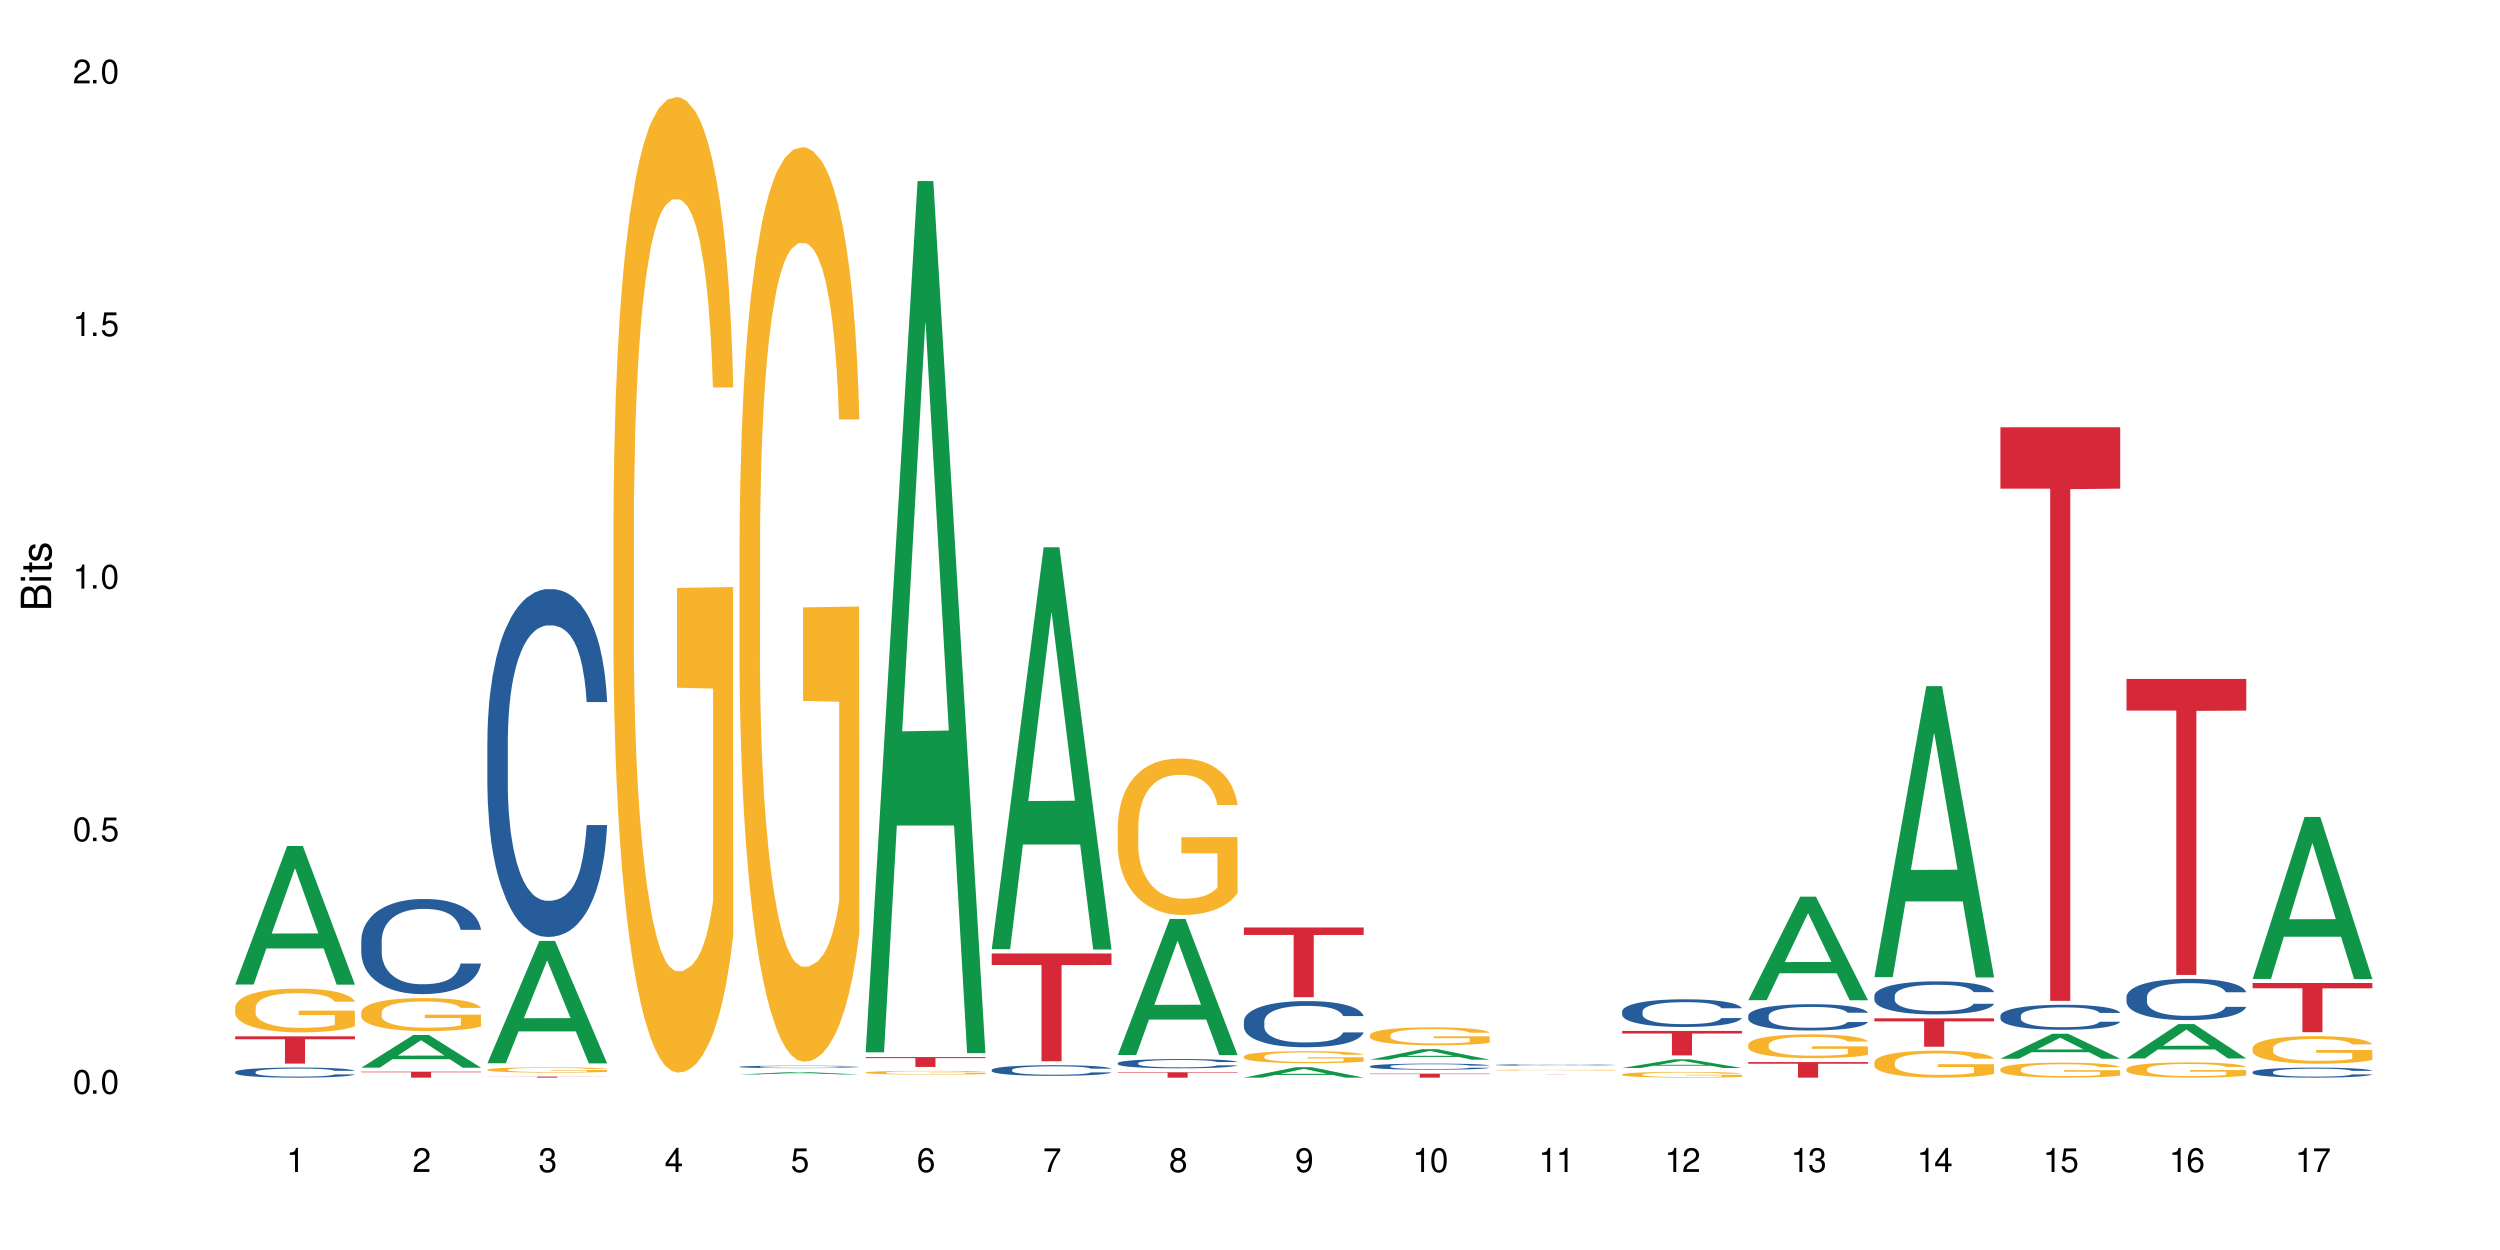 <?xml version="1.0" encoding="UTF-8"?>
<svg xmlns="http://www.w3.org/2000/svg" xmlns:xlink="http://www.w3.org/1999/xlink" width="720" height="360" viewBox="0 0 720 360">
<defs>
<g>
<g id="glyph-0-0">
</g>
<g id="glyph-0-1">
<path d="M 2.641 -6.938 C 2 -6.938 1.422 -6.656 1.078 -6.172 C 0.641 -5.562 0.406 -4.641 0.406 -3.359 C 0.406 -1.016 1.188 0.219 2.641 0.219 C 4.078 0.219 4.859 -1.016 4.859 -3.297 C 4.859 -4.641 4.656 -5.547 4.203 -6.172 C 3.844 -6.656 3.281 -6.938 2.641 -6.938 Z M 2.641 -6.188 C 3.547 -6.188 4 -5.25 4 -3.375 C 4 -1.406 3.562 -0.484 2.625 -0.484 C 1.734 -0.484 1.281 -1.438 1.281 -3.344 C 1.281 -5.25 1.734 -6.188 2.641 -6.188 Z M 2.641 -6.188 "/>
</g>
<g id="glyph-0-2">
<path d="M 1.828 -1 L 0.828 -1 L 0.828 0 L 1.828 0 Z M 1.828 -1 "/>
</g>
<g id="glyph-0-3">
<path d="M 4.562 -6.797 L 1.062 -6.797 L 0.547 -3.094 L 1.328 -3.094 C 1.719 -3.562 2.047 -3.734 2.578 -3.734 C 3.484 -3.734 4.062 -3.109 4.062 -2.094 C 4.062 -1.125 3.484 -0.531 2.578 -0.531 C 1.828 -0.531 1.375 -0.906 1.188 -1.672 L 0.328 -1.672 C 0.453 -1.109 0.547 -0.844 0.75 -0.594 C 1.125 -0.078 1.828 0.219 2.594 0.219 C 3.969 0.219 4.922 -0.781 4.922 -2.219 C 4.922 -3.562 4.031 -4.484 2.719 -4.484 C 2.25 -4.484 1.859 -4.359 1.469 -4.062 L 1.734 -5.969 L 4.562 -5.969 Z M 4.562 -6.797 "/>
</g>
<g id="glyph-0-4">
<path d="M 2.484 -4.938 L 2.484 0 L 3.328 0 L 3.328 -6.938 L 2.766 -6.938 C 2.469 -5.875 2.281 -5.734 0.984 -5.562 L 0.984 -4.938 Z M 2.484 -4.938 "/>
</g>
<g id="glyph-0-5">
<path d="M 4.859 -0.828 L 1.281 -0.828 C 1.359 -1.406 1.672 -1.781 2.5 -2.281 L 3.469 -2.828 C 4.406 -3.344 4.906 -4.062 4.906 -4.906 C 4.906 -5.484 4.672 -6.031 4.266 -6.406 C 3.859 -6.766 3.375 -6.938 2.719 -6.938 C 1.859 -6.938 1.219 -6.625 0.844 -6.031 C 0.609 -5.672 0.5 -5.234 0.484 -4.531 L 1.328 -4.531 C 1.359 -5.016 1.406 -5.281 1.531 -5.516 C 1.75 -5.938 2.188 -6.203 2.703 -6.203 C 3.469 -6.203 4.031 -5.641 4.031 -4.891 C 4.031 -4.344 3.719 -3.859 3.125 -3.516 L 2.234 -3 C 0.812 -2.172 0.406 -1.531 0.328 -0.016 L 4.859 -0.016 Z M 4.859 -0.828 "/>
</g>
<g id="glyph-0-6">
<path d="M 2.125 -3.188 L 2.578 -3.188 C 3.5 -3.188 3.984 -2.766 3.984 -1.922 C 3.984 -1.062 3.469 -0.531 2.594 -0.531 C 1.656 -0.531 1.203 -1 1.156 -2.016 L 0.312 -2.016 C 0.344 -1.453 0.438 -1.094 0.609 -0.781 C 0.953 -0.109 1.625 0.219 2.547 0.219 C 3.953 0.219 4.859 -0.625 4.859 -1.938 C 4.859 -2.828 4.516 -3.297 3.703 -3.594 C 4.344 -3.844 4.656 -4.328 4.656 -5.031 C 4.656 -6.219 3.875 -6.938 2.578 -6.938 C 1.203 -6.938 0.484 -6.172 0.453 -4.703 L 1.297 -4.703 C 1.312 -5.125 1.344 -5.359 1.453 -5.578 C 1.641 -5.969 2.062 -6.203 2.594 -6.203 C 3.344 -6.203 3.797 -5.75 3.797 -5 C 3.797 -4.516 3.609 -4.219 3.25 -4.047 C 3.016 -3.953 2.703 -3.922 2.125 -3.906 Z M 2.125 -3.188 "/>
</g>
<g id="glyph-0-7">
<path d="M 3.141 -1.672 L 3.141 0 L 3.984 0 L 3.984 -1.672 L 4.984 -1.672 L 4.984 -2.438 L 3.984 -2.438 L 3.984 -6.938 L 3.359 -6.938 L 0.266 -2.578 L 0.266 -1.672 Z M 3.141 -2.438 L 1 -2.438 L 3.141 -5.5 Z M 3.141 -2.438 "/>
</g>
<g id="glyph-0-8">
<path d="M 4.781 -5.125 C 4.609 -6.266 3.891 -6.938 2.844 -6.938 C 2.094 -6.938 1.422 -6.578 1.031 -5.953 C 0.594 -5.266 0.406 -4.422 0.406 -3.172 C 0.406 -2 0.578 -1.25 0.984 -0.641 C 1.359 -0.078 1.953 0.219 2.703 0.219 C 3.984 0.219 4.922 -0.75 4.922 -2.094 C 4.922 -3.375 4.062 -4.281 2.844 -4.281 C 2.172 -4.281 1.641 -4.031 1.281 -3.516 C 1.281 -5.234 1.828 -6.188 2.797 -6.188 C 3.391 -6.188 3.797 -5.797 3.938 -5.125 Z M 2.734 -3.531 C 3.547 -3.531 4.062 -2.953 4.062 -2.031 C 4.062 -1.156 3.484 -0.531 2.703 -0.531 C 1.922 -0.531 1.328 -1.188 1.328 -2.078 C 1.328 -2.938 1.906 -3.531 2.734 -3.531 Z M 2.734 -3.531 "/>
</g>
<g id="glyph-0-9">
<path d="M 4.984 -6.797 L 0.438 -6.797 L 0.438 -5.969 L 4.109 -5.969 C 2.5 -3.656 1.828 -2.234 1.328 0 L 2.219 0 C 2.594 -2.172 3.453 -4.047 4.984 -6.094 Z M 4.984 -6.797 "/>
</g>
<g id="glyph-0-10">
<path d="M 3.75 -3.656 C 4.469 -4.094 4.688 -4.438 4.688 -5.078 C 4.688 -6.172 3.844 -6.938 2.641 -6.938 C 1.438 -6.938 0.594 -6.172 0.594 -5.094 C 0.594 -4.438 0.812 -4.094 1.516 -3.656 C 0.734 -3.266 0.359 -2.703 0.359 -1.922 C 0.359 -0.656 1.281 0.219 2.641 0.219 C 3.984 0.219 4.922 -0.656 4.922 -1.922 C 4.922 -2.703 4.531 -3.266 3.75 -3.656 Z M 2.641 -6.188 C 3.359 -6.188 3.812 -5.75 3.812 -5.062 C 3.812 -4.406 3.344 -3.984 2.641 -3.984 C 1.922 -3.984 1.453 -4.406 1.453 -5.078 C 1.453 -5.75 1.922 -6.188 2.641 -6.188 Z M 2.641 -3.266 C 3.484 -3.266 4.062 -2.719 4.062 -1.906 C 4.062 -1.078 3.484 -0.531 2.625 -0.531 C 1.797 -0.531 1.219 -1.094 1.219 -1.906 C 1.219 -2.719 1.781 -3.266 2.641 -3.266 Z M 2.641 -3.266 "/>
</g>
<g id="glyph-0-11">
<path d="M 0.516 -1.578 C 0.672 -0.453 1.406 0.219 2.438 0.219 C 3.188 0.219 3.859 -0.141 4.266 -0.766 C 4.688 -1.453 4.891 -2.297 4.891 -3.547 C 4.891 -4.719 4.703 -5.453 4.312 -6.078 C 3.938 -6.641 3.344 -6.938 2.594 -6.938 C 1.297 -6.938 0.359 -5.969 0.359 -4.625 C 0.359 -3.344 1.234 -2.453 2.453 -2.453 C 3.094 -2.453 3.578 -2.672 4.016 -3.203 C 4 -1.484 3.469 -0.531 2.5 -0.531 C 1.906 -0.531 1.484 -0.906 1.359 -1.578 Z M 2.578 -6.203 C 3.375 -6.203 3.969 -5.531 3.969 -4.641 C 3.969 -3.797 3.391 -3.188 2.547 -3.188 C 1.734 -3.188 1.234 -3.766 1.234 -4.688 C 1.234 -5.562 1.797 -6.203 2.578 -6.203 Z M 2.578 -6.203 "/>
</g>
<g id="glyph-1-0">
</g>
<g id="glyph-1-1">
<path d="M 0 -0.953 L 0 -4.891 C 0 -5.719 -0.234 -6.344 -0.734 -6.797 C -1.188 -7.234 -1.812 -7.469 -2.5 -7.469 C -3.547 -7.469 -4.188 -7 -4.625 -5.875 C -4.984 -6.688 -5.625 -7.094 -6.531 -7.094 C -7.172 -7.094 -7.734 -6.859 -8.141 -6.391 C -8.562 -5.922 -8.75 -5.344 -8.75 -4.5 L -8.75 -0.953 Z M -4.984 -2.062 L -7.766 -2.062 L -7.766 -4.219 C -7.766 -4.844 -7.688 -5.203 -7.453 -5.5 C -7.219 -5.812 -6.859 -5.969 -6.375 -5.969 C -5.891 -5.969 -5.531 -5.812 -5.297 -5.5 C -5.062 -5.203 -4.984 -4.844 -4.984 -4.219 Z M -0.984 -2.062 L -4 -2.062 L -4 -4.781 C -4 -5.766 -3.438 -6.359 -2.484 -6.359 C -1.547 -6.359 -0.984 -5.766 -0.984 -4.781 Z M -0.984 -2.062 "/>
</g>
<g id="glyph-1-2">
<path d="M -6.281 -1.797 L -6.281 -0.797 L 0 -0.797 L 0 -1.797 Z M -8.75 -1.797 L -8.75 -0.797 L -7.484 -0.797 L -7.484 -1.797 Z M -8.75 -1.797 "/>
</g>
<g id="glyph-1-3">
<path d="M -6.281 -3.047 L -6.281 -2.016 L -8.016 -2.016 L -8.016 -1.016 L -6.281 -1.016 L -6.281 -0.172 L -5.469 -0.172 L -5.469 -1.016 L -0.719 -1.016 C -0.078 -1.016 0.281 -1.453 0.281 -2.234 C 0.281 -2.5 0.25 -2.719 0.188 -3.047 L -0.641 -3.047 C -0.609 -2.906 -0.594 -2.766 -0.594 -2.562 C -0.594 -2.141 -0.719 -2.016 -1.156 -2.016 L -5.469 -2.016 L -5.469 -3.047 Z M -6.281 -3.047 "/>
</g>
<g id="glyph-1-4">
<path d="M -4.531 -5.25 C -5.766 -5.25 -6.469 -4.422 -6.469 -2.969 C -6.469 -1.516 -5.719 -0.562 -4.547 -0.562 C -3.562 -0.562 -3.094 -1.062 -2.734 -2.562 L -2.516 -3.484 C -2.344 -4.188 -2.094 -4.469 -1.641 -4.469 C -1.047 -4.469 -0.641 -3.875 -0.641 -3 C -0.641 -2.453 -0.797 -2 -1.062 -1.75 C -1.25 -1.594 -1.422 -1.531 -1.875 -1.469 L -1.875 -0.406 C -0.422 -0.453 0.281 -1.266 0.281 -2.922 C 0.281 -4.5 -0.5 -5.516 -1.719 -5.516 C -2.656 -5.516 -3.172 -4.984 -3.469 -3.734 L -3.703 -2.766 C -3.891 -1.953 -4.156 -1.609 -4.594 -1.609 C -5.188 -1.609 -5.547 -2.125 -5.547 -2.938 C -5.547 -3.75 -5.203 -4.172 -4.531 -4.203 Z M -4.531 -5.25 "/>
</g>
</g>
</defs>
<rect x="-72" y="-36" width="864" height="432" fill="rgb(100%, 100%, 100%)" fill-opacity="1"/>
<path fill-rule="nonzero" fill="rgb(6.275%, 58.824%, 28.235%)" fill-opacity="1" d="M 67.73 283.555 L 67.77 283.516 L 82.695 243.648 L 87.227 243.648 L 102.23 283.59 L 96.957 283.59 L 93.199 273.164 L 76.723 273.164 L 73.039 283.555 L 67.73 283.555 L 78.309 268.852 L 91.688 268.812 L 85.016 250.172 L 84.941 250.137 L 84.871 250.25 L 78.273 268.812 L 78.309 268.852 Z M 67.73 283.555 "/>
<path fill-rule="nonzero" fill="rgb(14.51%, 36.078%, 60%)" fill-opacity="1" d="M 67.73 308.723 L 67.773 308.719 L 67.773 308.656 L 67.898 308.555 L 68.195 308.426 L 68.488 308.34 L 69.246 308.184 L 70.297 308.031 L 71.391 307.914 L 72.191 307.844 L 72.906 307.793 L 74.547 307.695 L 75.598 307.645 L 76.734 307.598 L 78.121 307.555 L 79.133 307.527 L 81.402 307.484 L 83.086 307.465 L 84.391 307.457 L 87.211 307.457 L 88.891 307.469 L 90.113 307.48 L 91.457 307.504 L 92.594 307.527 L 94.57 307.586 L 96.34 307.66 L 97.137 307.703 L 98.402 307.785 L 99.367 307.863 L 100.043 307.934 L 100.797 308.031 L 101.473 308.152 L 101.977 308.285 L 102.23 308.398 L 96.34 308.398 L 96.043 308.293 L 95.707 308.211 L 95.078 308.102 L 94.445 308.027 L 93.562 307.949 L 92.762 307.898 L 91.668 307.848 L 90.703 307.816 L 89.691 307.793 L 88.723 307.777 L 86.875 307.762 L 84.727 307.762 L 83.93 307.766 L 82.289 307.785 L 81.402 307.805 L 80.141 307.844 L 79.258 307.879 L 78.207 307.93 L 77.492 307.977 L 76.609 308.043 L 75.977 308.105 L 75.262 308.191 L 74.84 308.258 L 74.461 308.332 L 74.125 308.422 L 73.875 308.516 L 73.703 308.613 L 73.621 308.707 L 73.621 309.121 L 73.703 309.215 L 73.914 309.328 L 74.461 309.488 L 75.262 309.629 L 76.188 309.742 L 77.07 309.82 L 77.574 309.859 L 78.25 309.898 L 79.301 309.953 L 80.816 310.008 L 81.699 310.027 L 83.043 310.047 L 84.434 310.059 L 86.285 310.059 L 87.926 310.047 L 89.02 310.035 L 90.156 310.016 L 91.711 309.969 L 92.68 309.926 L 93.52 309.875 L 94.152 309.824 L 94.57 309.785 L 95.203 309.699 L 95.707 309.609 L 96.086 309.52 L 96.34 309.426 L 102.23 309.426 L 101.977 309.535 L 101.598 309.637 L 101.219 309.715 L 100.629 309.809 L 99.957 309.891 L 98.988 309.98 L 98.191 310.043 L 97.137 310.109 L 96.172 310.16 L 95.117 310.207 L 93.562 310.258 L 92.551 310.285 L 91.457 310.309 L 90.156 310.332 L 88.516 310.348 L 86.746 310.359 L 85.105 310.363 L 83.34 310.355 L 82.035 310.348 L 80.309 310.32 L 78.164 310.273 L 76.609 310.223 L 75.387 310.172 L 74.336 310.121 L 73.156 310.047 L 71.645 309.934 L 70.719 309.84 L 70.086 309.766 L 69.371 309.664 L 68.867 309.57 L 68.277 309.422 L 67.855 309.234 L 67.73 309.086 Z M 67.73 308.723 "/>
<path fill-rule="nonzero" fill="rgb(96.863%, 70.196%, 16.863%)" fill-opacity="1" d="M 67.73 290.121 L 67.773 290.109 L 67.773 289.879 L 67.941 289.363 L 68.363 288.648 L 68.91 288.062 L 69.496 287.602 L 69.875 287.359 L 70.508 287.016 L 71.055 286.762 L 72.441 286.246 L 74.211 285.762 L 75.176 285.555 L 76.27 285.359 L 77.828 285.141 L 78.543 285.059 L 80.73 284.875 L 83.215 284.762 L 85.949 284.727 L 87.211 284.738 L 88.934 284.785 L 91.289 284.91 L 92.637 285.023 L 93.688 285.141 L 94.781 285.289 L 96.129 285.52 L 97.391 285.797 L 98.402 286.07 L 99.41 286.418 L 100.25 286.785 L 100.965 287.188 L 101.598 287.672 L 101.977 288.074 L 102.23 288.477 L 96.383 288.477 L 96.043 288.074 L 95.664 287.762 L 95.035 287.383 L 94.402 287.105 L 93.773 286.887 L 92.594 286.59 L 91.586 286.406 L 90.324 286.246 L 89.102 286.141 L 87.715 286.07 L 86.875 286.047 L 84.645 286.047 L 82.625 286.129 L 81.445 286.223 L 80.605 286.312 L 79.426 286.484 L 78.711 286.625 L 78.289 286.715 L 77.027 287.074 L 76.188 287.395 L 75.723 287.613 L 75.137 287.957 L 74.715 288.27 L 74.25 288.73 L 74 289.074 L 73.664 289.855 L 73.621 291.926 L 73.746 292.363 L 74 292.836 L 74.336 293.25 L 74.84 293.688 L 75.348 294.02 L 76.23 294.469 L 76.988 294.77 L 77.574 294.965 L 78.711 295.273 L 79.176 295.379 L 80.27 295.586 L 81.402 295.746 L 82.793 295.887 L 83.844 295.953 L 85.527 296.012 L 87.672 296.012 L 90.195 295.941 L 91.797 295.852 L 92.891 295.758 L 93.605 295.68 L 94.488 295.551 L 95.117 295.438 L 95.707 295.309 L 96.422 295.113 L 96.422 292.363 L 86.031 292.352 L 86.031 291.066 L 102.188 291.055 L 102.23 295.551 L 101.344 295.863 L 100.25 296.16 L 99.199 296.391 L 98.105 296.586 L 96.551 296.805 L 95.289 296.941 L 93.352 297.105 L 91.586 297.207 L 89.734 297.277 L 88.094 297.312 L 86.156 297.324 L 84.434 297.301 L 82.582 297.23 L 81.109 297.141 L 79.762 297.023 L 78.418 296.875 L 76.734 296.633 L 75.641 296.438 L 74.504 296.195 L 73.367 295.906 L 72.359 295.598 L 71.688 295.355 L 71.012 295.078 L 70.297 294.734 L 69.625 294.344 L 69.121 293.988 L 68.656 293.586 L 68.32 293.203 L 67.984 292.688 L 67.816 292.273 L 67.73 291.914 Z M 67.73 290.121 "/>
<path fill-rule="nonzero" fill="rgb(83.922%, 15.686%, 22.353%)" fill-opacity="1" d="M 67.73 298.457 L 102.23 298.457 L 102.23 299.301 L 87.852 299.309 L 87.852 306.324 L 82.066 306.324 L 82.066 299.312 L 81.984 299.301 L 67.73 299.301 Z M 67.73 298.457 "/>
<path fill-rule="nonzero" fill="rgb(6.275%, 58.824%, 28.235%)" fill-opacity="1" d="M 104.043 307.492 L 104.082 307.484 L 119.008 298.086 L 123.543 298.086 L 138.543 307.5 L 133.273 307.5 L 129.512 305.043 L 113.039 305.043 L 109.352 307.492 L 104.043 307.492 L 114.621 304.027 L 128 304.016 L 121.332 299.625 L 121.258 299.613 L 121.184 299.641 L 114.586 304.016 L 114.621 304.027 Z M 104.043 307.492 "/>
<path fill-rule="nonzero" fill="rgb(14.51%, 36.078%, 60%)" fill-opacity="1" d="M 104.043 270.84 L 104.086 270.812 L 104.086 270.215 L 104.211 269.262 L 104.508 268.062 L 104.801 267.234 L 105.559 265.758 L 106.609 264.332 L 107.703 263.23 L 108.504 262.578 L 109.219 262.078 L 110.859 261.152 L 111.91 260.676 L 113.047 260.25 L 114.438 259.824 L 115.445 259.574 L 117.719 259.172 L 119.398 259 L 120.703 258.922 L 123.523 258.922 L 125.207 259.023 L 126.426 259.148 L 127.773 259.348 L 128.91 259.574 L 130.887 260.125 L 132.652 260.824 L 133.453 261.227 L 134.715 262.004 L 135.684 262.754 L 136.355 263.402 L 137.113 264.332 L 137.785 265.457 L 138.289 266.734 L 138.543 267.809 L 132.652 267.809 L 132.359 266.809 L 132.023 266.031 L 131.391 265.008 L 130.758 264.281 L 129.875 263.555 L 129.078 263.078 L 127.984 262.602 L 127.016 262.305 L 126.004 262.078 L 125.039 261.926 L 123.188 261.777 L 121.043 261.777 L 120.242 261.828 L 118.602 262.027 L 117.719 262.203 L 116.457 262.555 L 115.57 262.879 L 114.52 263.379 L 113.805 263.805 L 112.922 264.457 L 112.289 265.031 L 111.574 265.859 L 111.156 266.484 L 110.777 267.184 L 110.438 268.012 L 110.188 268.887 L 110.02 269.812 L 109.934 270.715 L 109.934 274.594 L 110.02 275.496 L 110.23 276.547 L 110.777 278.074 L 111.574 279.402 L 112.5 280.453 L 113.383 281.203 L 113.891 281.555 L 114.562 281.953 L 115.613 282.457 L 117.129 282.957 L 118.012 283.156 L 119.359 283.355 L 120.746 283.457 L 122.598 283.457 L 124.238 283.355 L 125.332 283.23 L 126.469 283.031 L 128.023 282.605 L 128.992 282.203 L 129.832 281.73 L 130.465 281.254 L 130.887 280.852 L 131.516 280.078 L 132.023 279.227 L 132.398 278.352 L 132.652 277.5 L 138.543 277.5 L 138.289 278.5 L 137.91 279.477 L 137.531 280.203 L 136.945 281.078 L 136.27 281.855 L 135.305 282.73 L 134.504 283.305 L 133.453 283.934 L 132.484 284.406 L 131.434 284.832 L 129.875 285.336 L 128.867 285.586 L 127.773 285.809 L 126.469 286.012 L 124.828 286.184 L 123.059 286.285 L 121.418 286.312 L 119.652 286.262 L 118.348 286.16 L 116.625 285.934 L 114.477 285.484 L 112.922 285.008 L 111.703 284.535 L 110.648 284.031 L 109.473 283.355 L 107.957 282.254 L 107.031 281.402 L 106.402 280.703 L 105.684 279.727 L 105.18 278.852 L 104.59 277.449 L 104.172 275.672 L 104.043 274.293 Z M 104.043 270.84 "/>
<path fill-rule="nonzero" fill="rgb(96.863%, 70.196%, 16.863%)" fill-opacity="1" d="M 104.043 291.516 L 104.086 291.508 L 104.086 291.336 L 104.254 290.945 L 104.676 290.406 L 105.223 289.961 L 105.812 289.613 L 106.191 289.434 L 106.82 289.172 L 107.367 288.98 L 108.758 288.59 L 110.523 288.227 L 111.492 288.07 L 112.586 287.922 L 114.141 287.758 L 114.855 287.695 L 117.043 287.559 L 119.527 287.473 L 122.262 287.445 L 123.523 287.453 L 125.25 287.488 L 127.605 287.582 L 128.949 287.672 L 130.004 287.758 L 131.098 287.871 L 132.441 288.043 L 133.703 288.254 L 134.715 288.461 L 135.723 288.723 L 136.566 289 L 137.281 289.301 L 137.91 289.668 L 138.289 289.973 L 138.543 290.273 L 132.695 290.273 L 132.359 289.973 L 131.98 289.738 L 131.348 289.449 L 130.719 289.242 L 130.086 289.078 L 128.91 288.852 L 127.898 288.711 L 126.637 288.59 L 125.418 288.512 L 124.027 288.461 L 123.188 288.441 L 120.957 288.441 L 118.938 288.504 L 117.758 288.574 L 116.918 288.645 L 115.738 288.773 L 115.023 288.879 L 114.605 288.945 L 113.344 289.215 L 112.5 289.457 L 112.039 289.625 L 111.449 289.883 L 111.027 290.117 L 110.566 290.465 L 110.312 290.727 L 109.977 291.316 L 109.934 292.879 L 110.062 293.211 L 110.312 293.566 L 110.648 293.879 L 111.156 294.207 L 111.66 294.461 L 112.543 294.797 L 113.301 295.023 L 113.891 295.172 L 115.023 295.406 L 115.488 295.484 L 116.582 295.641 L 117.719 295.762 L 119.105 295.867 L 120.156 295.918 L 121.84 295.961 L 123.984 295.961 L 126.512 295.91 L 128.109 295.84 L 129.203 295.77 L 129.918 295.711 L 130.801 295.613 L 131.434 295.527 L 132.023 295.43 L 132.738 295.285 L 132.738 293.211 L 122.344 293.199 L 122.344 292.227 L 138.5 292.219 L 138.543 295.613 L 137.66 295.848 L 136.566 296.074 L 135.512 296.246 L 134.418 296.395 L 132.863 296.559 L 131.602 296.664 L 129.664 296.785 L 127.898 296.863 L 126.047 296.914 L 124.406 296.941 L 122.473 296.949 L 120.746 296.934 L 118.895 296.883 L 117.422 296.812 L 116.078 296.727 L 114.73 296.613 L 113.047 296.43 L 111.953 296.281 L 110.816 296.102 L 109.684 295.883 L 108.672 295.648 L 108 295.465 L 107.324 295.258 L 106.609 294.996 L 105.938 294.703 L 105.434 294.434 L 104.969 294.129 L 104.633 293.844 L 104.297 293.453 L 104.129 293.141 L 104.043 292.871 Z M 104.043 291.516 "/>
<path fill-rule="nonzero" fill="rgb(83.922%, 15.686%, 22.353%)" fill-opacity="1" d="M 104.043 308.637 L 138.543 308.637 L 138.543 308.82 L 124.164 308.82 L 124.164 310.363 L 118.379 310.363 L 118.379 308.824 L 118.297 308.82 L 104.043 308.82 Z M 104.043 308.637 "/>
<path fill-rule="nonzero" fill="rgb(6.275%, 58.824%, 28.235%)" fill-opacity="1" d="M 140.359 306.23 L 140.395 306.195 L 155.32 270.98 L 159.855 270.98 L 174.855 306.262 L 169.586 306.262 L 165.828 297.051 L 149.352 297.051 L 145.664 306.23 L 140.359 306.23 L 150.938 293.242 L 164.316 293.211 L 157.645 276.746 L 157.57 276.711 L 157.496 276.809 L 150.898 293.211 L 150.938 293.242 Z M 140.359 306.23 "/>
<path fill-rule="nonzero" fill="rgb(14.51%, 36.078%, 60%)" fill-opacity="1" d="M 140.359 213.266 L 140.398 213.176 L 140.398 210.977 L 140.527 207.5 L 140.82 203.105 L 141.117 200.082 L 141.871 194.684 L 142.926 189.465 L 144.02 185.434 L 144.816 183.055 L 145.531 181.223 L 147.172 177.836 L 148.227 176.098 L 149.359 174.539 L 150.75 172.984 L 151.758 172.07 L 154.031 170.605 L 155.715 169.965 L 157.02 169.688 L 159.836 169.688 L 161.52 170.055 L 162.738 170.512 L 164.086 171.246 L 165.223 172.07 L 167.199 174.082 L 168.965 176.645 L 169.766 178.109 L 171.027 180.949 L 171.996 183.695 L 172.668 186.074 L 173.426 189.465 L 174.098 193.582 L 174.605 198.254 L 174.855 202.188 L 168.965 202.188 L 168.672 198.527 L 168.336 195.688 L 167.703 191.934 L 167.074 189.281 L 166.191 186.625 L 165.391 184.887 L 164.297 183.145 L 163.328 182.047 L 162.32 181.223 L 161.352 180.676 L 159.5 180.125 L 157.355 180.125 L 156.555 180.309 L 154.914 181.039 L 154.031 181.68 L 152.77 182.965 L 151.887 184.152 L 150.832 185.984 L 150.117 187.539 L 149.234 189.922 L 148.605 192.027 L 147.891 195.047 L 147.469 197.336 L 147.09 199.898 L 146.754 202.922 L 146.5 206.125 L 146.332 209.512 L 146.25 212.809 L 146.25 227 L 146.332 230.297 L 146.543 234.141 L 147.09 239.727 L 147.891 244.578 L 148.812 248.422 L 149.699 251.168 L 150.203 252.449 L 150.875 253.914 L 151.926 255.746 L 153.441 257.578 L 154.324 258.309 L 155.672 259.043 L 157.059 259.41 L 158.91 259.41 L 160.551 259.043 L 161.645 258.586 L 162.781 257.852 L 164.34 256.297 L 165.305 254.832 L 166.148 253.09 L 166.777 251.352 L 167.199 249.887 L 167.832 247.051 L 168.336 243.938 L 168.715 240.73 L 168.965 237.621 L 174.855 237.621 L 174.605 241.281 L 174.227 244.852 L 173.848 247.508 L 173.258 250.711 L 172.586 253.551 L 171.617 256.754 L 170.816 258.859 L 169.766 261.148 L 168.797 262.887 L 167.746 264.445 L 166.191 266.273 L 165.18 267.191 L 164.086 268.016 L 162.781 268.746 L 161.141 269.387 L 159.375 269.754 L 157.734 269.844 L 155.965 269.664 L 154.664 269.297 L 152.938 268.473 L 150.793 266.824 L 149.234 265.086 L 148.016 263.344 L 146.965 261.516 L 145.785 259.043 L 144.27 255.016 L 143.344 251.902 L 142.715 249.34 L 142 245.766 L 141.492 242.562 L 140.906 237.438 L 140.484 230.938 L 140.359 225.902 Z M 140.359 213.266 "/>
<path fill-rule="nonzero" fill="rgb(96.863%, 70.196%, 16.863%)" fill-opacity="1" d="M 140.359 308.047 L 140.398 308.047 L 140.398 308.02 L 140.57 307.957 L 140.988 307.871 L 141.535 307.797 L 142.125 307.742 L 142.504 307.715 L 143.137 307.672 L 143.684 307.641 L 145.07 307.578 L 146.836 307.52 L 147.805 307.496 L 148.898 307.473 L 150.457 307.445 L 151.172 307.438 L 153.359 307.414 L 155.84 307.402 L 158.574 307.395 L 159.836 307.398 L 161.562 307.402 L 163.918 307.418 L 165.266 307.434 L 166.316 307.445 L 167.41 307.465 L 168.754 307.492 L 170.02 307.527 L 171.027 307.559 L 172.039 307.602 L 172.879 307.645 L 173.594 307.691 L 174.227 307.75 L 174.605 307.801 L 174.855 307.848 L 169.008 307.848 L 168.672 307.801 L 168.293 307.762 L 167.66 307.715 L 167.031 307.684 L 166.398 307.656 L 165.223 307.621 L 164.211 307.598 L 162.949 307.578 L 161.73 307.566 L 160.34 307.559 L 159.5 307.555 L 157.27 307.555 L 155.25 307.566 L 154.074 307.578 L 153.23 307.586 L 152.055 307.609 L 151.34 307.625 L 150.918 307.637 L 149.656 307.68 L 148.812 307.719 L 148.352 307.746 L 147.762 307.785 L 147.344 307.824 L 146.879 307.879 L 146.625 307.922 L 146.289 308.016 L 146.25 308.266 L 146.375 308.316 L 146.625 308.375 L 146.965 308.426 L 147.469 308.477 L 147.973 308.516 L 148.855 308.57 L 149.613 308.605 L 150.203 308.629 L 151.34 308.668 L 151.801 308.68 L 152.895 308.707 L 154.031 308.727 L 155.418 308.742 L 156.473 308.75 L 158.152 308.758 L 160.301 308.758 L 162.824 308.75 L 164.422 308.738 L 165.516 308.727 L 166.23 308.715 L 167.113 308.703 L 167.746 308.688 L 168.336 308.672 L 169.051 308.648 L 169.051 308.316 L 158.66 308.316 L 158.66 308.16 L 174.812 308.16 L 174.855 308.703 L 173.973 308.738 L 172.879 308.773 L 171.828 308.801 L 170.734 308.828 L 169.176 308.852 L 167.914 308.871 L 165.98 308.891 L 164.211 308.902 L 162.359 308.91 L 160.719 308.914 L 157.059 308.914 L 155.211 308.902 L 153.738 308.895 L 152.391 308.879 L 151.043 308.859 L 149.359 308.832 L 148.266 308.809 L 147.133 308.777 L 145.996 308.746 L 144.984 308.707 L 144.312 308.68 L 143.641 308.645 L 142.926 308.602 L 142.25 308.555 L 141.746 308.512 L 141.285 308.465 L 140.945 308.418 L 140.609 308.355 L 140.441 308.305 L 140.359 308.262 Z M 140.359 308.047 "/>
<path fill-rule="nonzero" fill="rgb(83.922%, 15.686%, 22.353%)" fill-opacity="1" d="M 140.359 310.051 L 174.855 310.051 L 174.855 310.082 L 160.477 310.082 L 160.477 310.363 L 154.695 310.363 L 154.695 310.082 L 140.359 310.082 Z M 140.359 310.051 "/>
<path fill-rule="nonzero" fill="rgb(96.863%, 70.196%, 16.863%)" fill-opacity="1" d="M 176.672 148.277 L 176.715 148.02 L 176.715 142.891 L 176.883 131.34 L 177.305 115.434 L 177.852 102.344 L 178.438 92.082 L 178.816 86.691 L 179.449 78.992 L 179.996 73.348 L 181.383 61.801 L 183.152 51.023 L 184.117 46.402 L 185.211 42.043 L 186.77 37.164 L 187.484 35.371 L 189.672 31.266 L 192.152 28.699 L 194.887 27.93 L 196.152 28.184 L 197.875 29.211 L 200.23 32.035 L 201.578 34.602 L 202.629 37.164 L 203.723 40.5 L 205.07 45.633 L 206.332 51.793 L 207.34 57.953 L 208.352 65.648 L 209.191 73.859 L 209.906 82.844 L 210.539 93.621 L 210.918 102.602 L 211.168 111.582 L 205.32 111.582 L 204.984 102.602 L 204.605 95.672 L 203.977 87.203 L 203.344 81.047 L 202.715 76.172 L 201.535 69.5 L 200.527 65.395 L 199.266 61.801 L 198.043 59.492 L 196.656 57.953 L 195.812 57.438 L 193.586 57.438 L 191.566 59.234 L 190.387 61.289 L 189.547 63.34 L 188.367 67.188 L 187.652 70.27 L 187.23 72.32 L 185.969 80.277 L 185.129 87.461 L 184.664 92.336 L 184.078 100.035 L 183.656 106.965 L 183.191 117.227 L 182.941 124.926 L 182.605 142.375 L 182.562 188.566 L 182.688 198.316 L 182.941 208.836 L 183.277 218.074 L 183.781 227.828 L 184.285 235.27 L 185.172 245.277 L 185.926 251.949 L 186.516 256.309 L 187.652 263.238 L 188.113 265.547 L 189.207 270.168 L 190.344 273.762 L 191.734 276.84 L 192.785 278.379 L 194.469 279.66 L 196.613 279.66 L 199.137 278.121 L 200.734 276.07 L 201.828 274.016 L 202.547 272.219 L 203.43 269.398 L 204.059 266.832 L 204.648 264.008 L 205.363 259.645 L 205.363 198.316 L 194.973 198.059 L 194.973 169.32 L 211.129 169.062 L 211.168 269.398 L 210.285 276.324 L 209.191 282.996 L 208.141 288.129 L 207.047 292.492 L 205.488 297.367 L 204.227 300.445 L 202.293 304.039 L 200.527 306.348 L 198.676 307.891 L 197.035 308.66 L 195.098 308.914 L 193.375 308.402 L 191.523 306.863 L 190.051 304.809 L 188.703 302.242 L 187.359 298.906 L 185.676 293.52 L 184.582 289.156 L 183.445 283.766 L 182.309 277.352 L 181.301 270.426 L 180.625 265.035 L 179.953 258.875 L 179.238 251.18 L 178.566 242.453 L 178.059 234.5 L 177.598 225.516 L 177.262 217.051 L 176.926 205.5 L 176.758 196.266 L 176.672 188.309 Z M 176.672 148.277 "/>
<path fill-rule="nonzero" fill="rgb(6.275%, 58.824%, 28.235%)" fill-opacity="1" d="M 212.984 309.445 L 213.023 309.445 L 227.949 308.75 L 232.484 308.75 L 247.484 309.445 L 242.211 309.445 L 238.453 309.266 L 221.977 309.266 L 218.293 309.445 L 212.984 309.445 L 223.562 309.191 L 236.941 309.188 L 230.27 308.863 L 230.199 308.863 L 230.125 308.867 L 223.527 309.188 L 223.562 309.191 Z M 212.984 309.445 "/>
<path fill-rule="nonzero" fill="rgb(14.51%, 36.078%, 60%)" fill-opacity="1" d="M 212.984 307.223 L 213.027 307.223 L 213.027 307.207 L 213.152 307.184 L 213.449 307.152 L 213.742 307.129 L 214.5 307.094 L 215.551 307.059 L 216.645 307.027 L 217.445 307.012 L 218.16 307 L 219.801 306.977 L 220.852 306.965 L 221.988 306.953 L 223.375 306.941 L 224.387 306.938 L 226.66 306.926 L 228.34 306.922 L 229.645 306.918 L 232.465 306.918 L 234.148 306.922 L 235.367 306.926 L 236.715 306.93 L 237.848 306.938 L 239.828 306.949 L 241.594 306.969 L 242.395 306.977 L 243.656 306.996 L 244.621 307.016 L 245.297 307.035 L 246.055 307.059 L 246.727 307.086 L 247.23 307.117 L 247.484 307.145 L 241.594 307.145 L 241.301 307.121 L 240.961 307.102 L 240.332 307.074 L 239.699 307.055 L 238.816 307.039 L 238.016 307.023 L 236.922 307.012 L 235.957 307.004 L 234.945 307 L 233.98 306.996 L 232.129 306.992 L 229.184 306.992 L 227.543 307 L 226.66 307.004 L 225.395 307.012 L 224.512 307.02 L 223.461 307.031 L 222.746 307.043 L 221.863 307.059 L 221.23 307.074 L 220.516 307.098 L 220.094 307.113 L 219.715 307.129 L 219.379 307.152 L 219.129 307.172 L 218.961 307.195 L 218.875 307.219 L 218.875 307.316 L 218.961 307.34 L 219.168 307.367 L 219.715 307.406 L 220.516 307.441 L 221.441 307.469 L 222.324 307.484 L 222.828 307.496 L 223.504 307.504 L 224.555 307.52 L 226.07 307.531 L 226.953 307.535 L 228.301 307.539 L 229.688 307.543 L 231.539 307.543 L 233.18 307.539 L 234.273 307.539 L 235.41 307.531 L 236.965 307.523 L 237.934 307.512 L 238.773 307.5 L 239.406 307.488 L 239.828 307.477 L 240.457 307.457 L 240.961 307.438 L 241.34 307.414 L 241.594 307.391 L 247.484 307.391 L 247.23 307.418 L 246.852 307.441 L 246.473 307.461 L 245.883 307.484 L 245.211 307.504 L 244.242 307.523 L 243.445 307.539 L 242.395 307.555 L 241.426 307.566 L 240.375 307.578 L 238.816 307.59 L 237.809 307.598 L 236.715 307.602 L 235.41 307.609 L 233.77 307.613 L 232 307.617 L 230.359 307.617 L 228.594 307.613 L 227.289 307.613 L 225.566 307.605 L 223.418 307.594 L 221.863 307.582 L 220.641 307.57 L 219.59 307.559 L 218.414 307.539 L 216.898 307.512 L 215.973 307.492 L 215.34 307.473 L 214.625 307.449 L 214.121 307.426 L 213.531 307.391 L 213.113 307.344 L 212.984 307.309 Z M 212.984 307.223 "/>
<path fill-rule="nonzero" fill="rgb(96.863%, 70.196%, 16.863%)" fill-opacity="1" d="M 212.984 155.195 L 213.027 154.953 L 213.027 150.145 L 213.195 139.32 L 213.617 124.402 L 214.164 112.137 L 214.754 102.512 L 215.133 97.461 L 215.762 90.246 L 216.309 84.953 L 217.699 74.129 L 219.465 64.023 L 220.434 59.695 L 221.527 55.605 L 223.082 51.035 L 223.797 49.352 L 225.984 45.5 L 228.469 43.094 L 231.203 42.375 L 232.465 42.613 L 234.188 43.578 L 236.547 46.223 L 237.891 48.629 L 238.941 51.035 L 240.035 54.16 L 241.383 58.973 L 242.645 64.746 L 243.656 70.52 L 244.664 77.734 L 245.508 85.434 L 246.223 93.852 L 246.852 103.957 L 247.23 112.375 L 247.484 120.797 L 241.637 120.797 L 241.301 112.375 L 240.922 105.883 L 240.289 97.941 L 239.656 92.168 L 239.027 87.598 L 237.848 81.344 L 236.84 77.496 L 235.578 74.129 L 234.355 71.961 L 232.969 70.52 L 232.129 70.039 L 229.898 70.039 L 227.879 71.723 L 226.699 73.645 L 225.859 75.57 L 224.68 79.18 L 223.965 82.066 L 223.547 83.992 L 222.281 91.449 L 221.441 98.184 L 220.98 102.754 L 220.391 109.969 L 219.969 116.465 L 219.508 126.09 L 219.254 133.305 L 218.918 149.664 L 218.875 192.965 L 219 202.105 L 219.254 211.969 L 219.59 220.629 L 220.094 229.77 L 220.602 236.746 L 221.484 246.125 L 222.242 252.383 L 222.828 256.469 L 223.965 262.965 L 224.43 265.129 L 225.523 269.461 L 226.66 272.828 L 228.047 275.715 L 229.098 277.16 L 230.781 278.363 L 232.926 278.363 L 235.449 276.918 L 237.051 274.992 L 238.145 273.07 L 238.859 271.387 L 239.742 268.738 L 240.375 266.332 L 240.961 263.688 L 241.676 259.598 L 241.676 202.105 L 231.285 201.863 L 231.285 174.922 L 247.441 174.68 L 247.484 268.738 L 246.602 275.234 L 245.508 281.488 L 244.453 286.301 L 243.359 290.391 L 241.805 294.961 L 240.543 297.848 L 238.605 301.215 L 236.84 303.379 L 234.988 304.824 L 233.348 305.543 L 231.414 305.785 L 229.688 305.305 L 227.836 303.859 L 226.363 301.938 L 225.02 299.531 L 223.672 296.402 L 221.988 291.352 L 220.895 287.262 L 219.758 282.211 L 218.621 276.195 L 217.613 269.703 L 216.941 264.648 L 216.266 258.875 L 215.551 251.66 L 214.879 243.48 L 214.375 236.023 L 213.91 227.605 L 213.574 219.664 L 213.238 208.84 L 213.07 200.18 L 212.984 192.723 Z M 212.984 155.195 "/>
<path fill-rule="nonzero" fill="rgb(6.275%, 58.824%, 28.235%)" fill-opacity="1" d="M 249.301 303.07 L 249.336 302.832 L 264.262 52.152 L 268.797 52.152 L 283.797 303.305 L 278.527 303.305 L 274.766 237.746 L 258.293 237.746 L 254.605 303.07 L 249.301 303.07 L 259.875 210.625 L 273.258 210.391 L 266.586 93.188 L 266.512 92.949 L 266.438 93.656 L 259.84 210.391 L 259.875 210.625 Z M 249.301 303.07 "/>
<path fill-rule="nonzero" fill="rgb(96.863%, 70.196%, 16.863%)" fill-opacity="1" d="M 249.301 308.867 L 249.34 308.867 L 249.34 308.848 L 249.508 308.805 L 249.93 308.742 L 250.477 308.691 L 251.066 308.652 L 251.445 308.633 L 252.074 308.605 L 252.621 308.582 L 254.012 308.539 L 255.777 308.496 L 256.746 308.48 L 257.84 308.461 L 259.395 308.445 L 260.109 308.438 L 262.301 308.422 L 264.781 308.41 L 268.777 308.41 L 270.504 308.414 L 272.859 308.426 L 274.203 308.434 L 275.258 308.445 L 276.352 308.457 L 277.695 308.477 L 278.957 308.5 L 279.969 308.523 L 280.977 308.551 L 281.82 308.582 L 282.535 308.617 L 283.164 308.66 L 283.543 308.695 L 283.797 308.727 L 277.949 308.727 L 277.613 308.695 L 277.234 308.668 L 276.602 308.637 L 275.973 308.613 L 275.34 308.594 L 274.164 308.566 L 273.152 308.551 L 271.891 308.539 L 270.672 308.527 L 269.281 308.523 L 268.441 308.52 L 266.211 308.52 L 264.191 308.527 L 263.016 308.535 L 262.172 308.543 L 260.996 308.559 L 260.281 308.57 L 259.859 308.578 L 258.598 308.609 L 257.754 308.637 L 257.293 308.656 L 256.703 308.684 L 256.281 308.711 L 255.82 308.75 L 255.566 308.777 L 255.23 308.844 L 255.188 309.02 L 255.316 309.059 L 255.566 309.098 L 255.902 309.133 L 256.41 309.172 L 256.914 309.199 L 257.797 309.238 L 258.555 309.262 L 259.145 309.281 L 260.281 309.305 L 260.742 309.316 L 261.836 309.332 L 262.973 309.348 L 264.359 309.359 L 265.41 309.363 L 267.094 309.367 L 269.242 309.367 L 271.766 309.363 L 273.363 309.355 L 274.457 309.348 L 275.172 309.34 L 276.055 309.328 L 276.688 309.32 L 277.277 309.309 L 277.992 309.293 L 277.992 309.059 L 267.602 309.059 L 267.602 308.949 L 283.754 308.945 L 283.797 309.328 L 282.914 309.355 L 281.82 309.383 L 280.77 309.402 L 279.676 309.418 L 278.117 309.438 L 276.855 309.449 L 274.922 309.461 L 273.152 309.469 L 271.301 309.477 L 269.66 309.48 L 267.727 309.48 L 266 309.477 L 264.148 309.473 L 262.676 309.465 L 261.332 309.453 L 259.984 309.441 L 258.301 309.422 L 257.207 309.406 L 256.074 309.383 L 254.938 309.359 L 253.926 309.332 L 253.254 309.312 L 252.582 309.289 L 251.867 309.262 L 251.191 309.227 L 250.688 309.195 L 250.223 309.16 L 249.887 309.129 L 249.551 309.086 L 249.383 309.051 L 249.301 309.02 Z M 249.301 308.867 "/>
<path fill-rule="nonzero" fill="rgb(83.922%, 15.686%, 22.353%)" fill-opacity="1" d="M 249.301 304.438 L 283.797 304.438 L 283.797 304.742 L 269.418 304.746 L 269.418 307.273 L 263.633 307.273 L 263.633 304.75 L 263.551 304.742 L 249.301 304.742 Z M 249.301 304.438 "/>
<path fill-rule="nonzero" fill="rgb(6.275%, 58.824%, 28.235%)" fill-opacity="1" d="M 285.613 273.352 L 285.648 273.242 L 300.578 157.605 L 305.109 157.605 L 320.109 273.461 L 314.84 273.461 L 311.082 243.219 L 294.605 243.219 L 290.922 273.352 L 285.613 273.352 L 296.191 230.707 L 309.57 230.602 L 302.898 176.535 L 302.824 176.426 L 302.75 176.754 L 296.152 230.602 L 296.191 230.707 Z M 285.613 273.352 "/>
<path fill-rule="nonzero" fill="rgb(14.51%, 36.078%, 60%)" fill-opacity="1" d="M 285.613 308.113 L 285.656 308.109 L 285.656 308.043 L 285.781 307.938 L 286.074 307.805 L 286.371 307.711 L 287.129 307.547 L 288.18 307.387 L 289.273 307.266 L 290.07 307.191 L 290.789 307.137 L 292.43 307.035 L 293.48 306.98 L 294.617 306.934 L 296.004 306.887 L 297.016 306.859 L 299.285 306.812 L 300.969 306.793 L 302.273 306.785 L 305.09 306.785 L 306.773 306.797 L 307.996 306.809 L 309.34 306.832 L 310.477 306.859 L 312.453 306.918 L 314.219 306.996 L 315.02 307.043 L 316.281 307.129 L 317.25 307.211 L 317.922 307.285 L 318.68 307.387 L 319.352 307.516 L 319.859 307.656 L 320.109 307.777 L 314.219 307.777 L 313.926 307.664 L 313.59 307.578 L 312.957 307.465 L 312.328 307.383 L 311.445 307.301 L 310.645 307.25 L 309.551 307.195 L 308.582 307.164 L 307.574 307.137 L 306.605 307.121 L 304.754 307.105 L 302.609 307.105 L 301.809 307.109 L 300.168 307.133 L 299.285 307.152 L 298.023 307.191 L 297.141 307.227 L 296.09 307.281 L 295.371 307.328 L 294.488 307.402 L 293.859 307.465 L 293.145 307.559 L 292.723 307.629 L 292.344 307.707 L 292.008 307.797 L 291.754 307.895 L 291.586 308 L 291.504 308.102 L 291.504 308.531 L 291.586 308.633 L 291.797 308.75 L 292.344 308.922 L 293.145 309.066 L 294.07 309.188 L 294.953 309.27 L 295.457 309.309 L 296.129 309.352 L 297.184 309.41 L 298.695 309.465 L 299.578 309.488 L 300.926 309.508 L 302.316 309.52 L 304.164 309.52 L 305.805 309.508 L 306.898 309.496 L 308.035 309.473 L 309.594 309.426 L 310.559 309.383 L 311.402 309.328 L 312.031 309.273 L 312.453 309.23 L 313.086 309.145 L 313.59 309.047 L 313.969 308.949 L 314.219 308.855 L 320.109 308.855 L 319.859 308.969 L 319.48 309.078 L 319.102 309.156 L 318.512 309.254 L 317.84 309.344 L 316.871 309.441 L 316.07 309.504 L 315.02 309.574 L 314.051 309.625 L 313 309.676 L 311.445 309.73 L 310.434 309.758 L 309.34 309.781 L 308.035 309.805 L 306.395 309.824 L 304.629 309.836 L 302.988 309.84 L 301.223 309.832 L 299.918 309.82 L 298.191 309.797 L 296.047 309.746 L 294.488 309.695 L 293.27 309.641 L 292.219 309.586 L 291.039 309.508 L 289.523 309.387 L 288.602 309.293 L 287.969 309.215 L 287.254 309.105 L 286.75 309.008 L 286.16 308.852 L 285.738 308.652 L 285.613 308.5 Z M 285.613 308.113 "/>
<path fill-rule="nonzero" fill="rgb(83.922%, 15.686%, 22.353%)" fill-opacity="1" d="M 285.613 274.594 L 320.109 274.594 L 320.109 277.918 L 305.734 277.949 L 305.734 305.652 L 299.949 305.652 L 299.949 277.977 L 299.863 277.918 L 285.613 277.918 Z M 285.613 274.594 "/>
<path fill-rule="nonzero" fill="rgb(6.275%, 58.824%, 28.235%)" fill-opacity="1" d="M 321.926 303.836 L 321.965 303.801 L 336.891 264.652 L 341.422 264.652 L 356.426 303.875 L 351.152 303.875 L 347.395 293.637 L 330.918 293.637 L 327.234 303.836 L 321.926 303.836 L 332.504 289.398 L 345.883 289.363 L 339.211 271.059 L 339.137 271.023 L 339.066 271.133 L 332.469 289.363 L 332.504 289.398 Z M 321.926 303.836 "/>
<path fill-rule="nonzero" fill="rgb(14.51%, 36.078%, 60%)" fill-opacity="1" d="M 321.926 306.168 L 321.969 306.164 L 321.969 306.105 L 322.094 306.012 L 322.391 305.895 L 322.684 305.816 L 323.441 305.672 L 324.492 305.535 L 325.586 305.426 L 326.387 305.363 L 327.102 305.312 L 328.742 305.223 L 329.793 305.18 L 330.93 305.137 L 332.316 305.094 L 333.328 305.07 L 335.598 305.031 L 337.281 305.016 L 338.586 305.008 L 341.406 305.008 L 343.086 305.016 L 344.309 305.031 L 345.652 305.051 L 346.789 305.07 L 348.766 305.125 L 350.535 305.191 L 351.332 305.23 L 352.598 305.309 L 353.562 305.379 L 354.238 305.445 L 354.992 305.535 L 355.668 305.645 L 356.172 305.766 L 356.426 305.871 L 350.535 305.871 L 350.238 305.773 L 349.902 305.699 L 349.273 305.598 L 348.641 305.527 L 347.758 305.457 L 346.957 305.41 L 345.863 305.367 L 344.898 305.336 L 343.887 305.312 L 342.918 305.301 L 341.07 305.285 L 338.922 305.285 L 338.125 305.289 L 336.484 305.309 L 335.598 305.328 L 334.336 305.359 L 333.453 305.391 L 332.402 305.441 L 331.688 305.484 L 330.805 305.547 L 330.172 305.602 L 329.457 305.684 L 329.035 305.742 L 328.656 305.812 L 328.32 305.891 L 328.07 305.977 L 327.898 306.066 L 327.816 306.156 L 327.816 306.531 L 327.898 306.621 L 328.109 306.723 L 328.656 306.871 L 329.457 307 L 330.383 307.102 L 331.266 307.176 L 331.77 307.207 L 332.445 307.246 L 333.496 307.297 L 335.012 307.344 L 335.895 307.363 L 337.238 307.383 L 338.629 307.395 L 340.48 307.395 L 342.121 307.383 L 343.215 307.371 L 344.352 307.352 L 345.906 307.312 L 346.875 307.273 L 347.715 307.227 L 348.348 307.18 L 348.766 307.141 L 349.398 307.066 L 349.902 306.984 L 350.281 306.898 L 350.535 306.812 L 356.426 306.812 L 356.172 306.91 L 355.793 307.008 L 355.414 307.078 L 354.824 307.164 L 354.152 307.238 L 353.184 307.324 L 352.387 307.379 L 351.332 307.441 L 350.367 307.488 L 349.312 307.527 L 347.758 307.578 L 346.746 307.602 L 345.652 307.621 L 344.352 307.641 L 342.711 307.66 L 340.941 307.668 L 339.301 307.672 L 337.535 307.668 L 336.23 307.656 L 334.504 307.637 L 332.359 307.59 L 330.805 307.547 L 329.582 307.5 L 328.531 307.449 L 327.352 307.383 L 325.84 307.277 L 324.914 307.195 L 324.281 307.125 L 323.566 307.031 L 323.062 306.945 L 322.473 306.809 L 322.051 306.637 L 321.926 306.504 Z M 321.926 306.168 "/>
<path fill-rule="nonzero" fill="rgb(96.863%, 70.196%, 16.863%)" fill-opacity="1" d="M 321.926 237.746 L 321.969 237.703 L 321.969 236.883 L 322.137 235.027 L 322.559 232.477 L 323.105 230.375 L 323.691 228.73 L 324.07 227.867 L 324.703 226.629 L 325.25 225.727 L 326.637 223.871 L 328.406 222.145 L 329.371 221.402 L 330.465 220.703 L 332.023 219.922 L 332.738 219.633 L 334.926 218.973 L 337.41 218.562 L 340.145 218.438 L 341.406 218.48 L 343.129 218.645 L 345.484 219.098 L 346.832 219.508 L 347.883 219.922 L 348.977 220.457 L 350.324 221.277 L 351.586 222.266 L 352.598 223.254 L 353.605 224.488 L 354.445 225.809 L 355.16 227.25 L 355.793 228.977 L 356.172 230.418 L 356.426 231.859 L 350.578 231.859 L 350.238 230.418 L 349.859 229.305 L 349.23 227.949 L 348.598 226.961 L 347.969 226.18 L 346.789 225.109 L 345.781 224.449 L 344.52 223.871 L 343.297 223.504 L 341.91 223.254 L 341.07 223.172 L 338.84 223.172 L 336.82 223.461 L 335.641 223.789 L 334.801 224.121 L 333.621 224.738 L 332.906 225.23 L 332.484 225.559 L 331.223 226.836 L 330.383 227.988 L 329.918 228.77 L 329.332 230.008 L 328.91 231.117 L 328.445 232.766 L 328.195 234 L 327.859 236.801 L 327.816 244.211 L 327.941 245.773 L 328.195 247.461 L 328.531 248.945 L 329.035 250.508 L 329.539 251.703 L 330.426 253.309 L 331.184 254.379 L 331.77 255.078 L 332.906 256.188 L 333.371 256.559 L 334.465 257.301 L 335.598 257.875 L 336.988 258.371 L 338.039 258.617 L 339.723 258.824 L 341.867 258.824 L 344.391 258.578 L 345.992 258.246 L 347.086 257.918 L 347.801 257.629 L 348.684 257.176 L 349.312 256.766 L 349.902 256.312 L 350.617 255.613 L 350.617 245.773 L 340.227 245.73 L 340.227 241.121 L 356.383 241.082 L 356.426 257.176 L 355.539 258.289 L 354.445 259.359 L 353.395 260.184 L 352.301 260.883 L 350.746 261.664 L 349.484 262.156 L 347.547 262.734 L 345.781 263.105 L 343.93 263.352 L 342.289 263.477 L 340.352 263.516 L 338.629 263.434 L 336.777 263.188 L 335.305 262.859 L 333.957 262.445 L 332.613 261.91 L 330.93 261.047 L 329.836 260.348 L 328.699 259.48 L 327.562 258.453 L 326.555 257.34 L 325.879 256.477 L 325.207 255.488 L 324.492 254.254 L 323.82 252.855 L 323.316 251.578 L 322.852 250.137 L 322.516 248.777 L 322.18 246.926 L 322.012 245.445 L 321.926 244.168 Z M 321.926 237.746 "/>
<path fill-rule="nonzero" fill="rgb(83.922%, 15.686%, 22.353%)" fill-opacity="1" d="M 321.926 308.805 L 356.426 308.805 L 356.426 308.973 L 342.047 308.973 L 342.047 310.363 L 336.262 310.363 L 336.262 308.977 L 336.18 308.973 L 321.926 308.973 Z M 321.926 308.805 "/>
<path fill-rule="nonzero" fill="rgb(6.275%, 58.824%, 28.235%)" fill-opacity="1" d="M 358.238 310.359 L 358.277 310.355 L 373.203 307.344 L 377.738 307.344 L 392.738 310.363 L 387.469 310.363 L 383.707 309.574 L 367.234 309.574 L 363.547 310.359 L 358.238 310.359 L 368.816 309.25 L 382.195 309.246 L 375.527 307.836 L 375.453 307.836 L 375.379 307.844 L 368.781 309.246 L 368.816 309.25 Z M 358.238 310.359 "/>
<path fill-rule="nonzero" fill="rgb(14.51%, 36.078%, 60%)" fill-opacity="1" d="M 358.238 294.102 L 358.281 294.09 L 358.281 293.797 L 358.406 293.336 L 358.703 292.754 L 358.996 292.352 L 359.754 291.637 L 360.805 290.941 L 361.898 290.41 L 362.699 290.094 L 363.414 289.852 L 365.055 289.402 L 366.105 289.172 L 367.242 288.965 L 368.633 288.758 L 369.641 288.637 L 371.914 288.441 L 373.594 288.355 L 374.898 288.32 L 377.719 288.32 L 379.402 288.367 L 380.621 288.43 L 381.969 288.527 L 383.105 288.637 L 385.082 288.902 L 386.848 289.242 L 387.648 289.438 L 388.91 289.812 L 389.875 290.18 L 390.551 290.492 L 391.309 290.941 L 391.98 291.488 L 392.484 292.109 L 392.738 292.633 L 386.848 292.633 L 386.555 292.145 L 386.219 291.77 L 385.586 291.27 L 384.953 290.918 L 384.07 290.566 L 383.273 290.336 L 382.18 290.105 L 381.211 289.961 L 380.199 289.852 L 379.234 289.777 L 377.383 289.703 L 375.238 289.703 L 374.438 289.73 L 372.797 289.824 L 371.914 289.91 L 370.652 290.082 L 369.766 290.238 L 368.715 290.48 L 368 290.688 L 367.117 291.004 L 366.484 291.285 L 365.77 291.684 L 365.352 291.988 L 364.973 292.328 L 364.633 292.727 L 364.383 293.152 L 364.215 293.602 L 364.129 294.039 L 364.129 295.922 L 364.215 296.359 L 364.426 296.871 L 364.973 297.609 L 365.77 298.254 L 366.695 298.762 L 367.578 299.129 L 368.086 299.297 L 368.758 299.492 L 369.809 299.734 L 371.324 299.977 L 372.207 300.074 L 373.555 300.172 L 374.941 300.219 L 376.793 300.219 L 378.434 300.172 L 379.527 300.113 L 380.664 300.016 L 382.219 299.809 L 383.188 299.613 L 384.027 299.383 L 384.66 299.152 L 385.082 298.957 L 385.711 298.582 L 386.219 298.168 L 386.594 297.742 L 386.848 297.332 L 392.738 297.332 L 392.484 297.816 L 392.105 298.289 L 391.727 298.641 L 391.141 299.066 L 390.465 299.445 L 389.5 299.867 L 388.699 300.148 L 387.648 300.453 L 386.68 300.684 L 385.629 300.887 L 384.07 301.133 L 383.062 301.254 L 381.969 301.363 L 380.664 301.461 L 379.023 301.543 L 377.254 301.594 L 375.613 301.605 L 373.848 301.582 L 372.543 301.531 L 370.82 301.422 L 368.672 301.203 L 367.117 300.973 L 365.898 300.742 L 364.844 300.5 L 363.668 300.172 L 362.152 299.637 L 361.227 299.227 L 360.598 298.887 L 359.879 298.41 L 359.375 297.988 L 358.785 297.305 L 358.367 296.445 L 358.238 295.777 Z M 358.238 294.102 "/>
<path fill-rule="nonzero" fill="rgb(96.863%, 70.196%, 16.863%)" fill-opacity="1" d="M 358.238 304.227 L 358.281 304.223 L 358.281 304.16 L 358.449 304.016 L 358.871 303.82 L 359.418 303.66 L 360.008 303.531 L 360.387 303.465 L 361.016 303.371 L 361.562 303.301 L 362.953 303.156 L 364.719 303.023 L 365.688 302.969 L 366.781 302.914 L 368.336 302.852 L 369.051 302.832 L 371.238 302.781 L 373.723 302.75 L 376.457 302.738 L 377.719 302.742 L 379.445 302.754 L 381.801 302.789 L 383.145 302.82 L 384.199 302.852 L 385.293 302.895 L 386.637 302.957 L 387.898 303.035 L 388.91 303.109 L 389.918 303.207 L 390.762 303.309 L 391.477 303.418 L 392.105 303.551 L 392.484 303.66 L 392.738 303.773 L 386.891 303.773 L 386.555 303.66 L 386.176 303.574 L 385.543 303.473 L 384.914 303.395 L 384.281 303.336 L 383.105 303.254 L 382.094 303.203 L 380.832 303.156 L 379.613 303.129 L 378.223 303.109 L 377.383 303.105 L 375.152 303.105 L 373.133 303.125 L 371.953 303.152 L 371.113 303.176 L 369.934 303.223 L 369.219 303.262 L 368.801 303.289 L 367.539 303.387 L 366.695 303.477 L 366.234 303.535 L 365.645 303.629 L 365.223 303.715 L 364.762 303.844 L 364.508 303.938 L 364.172 304.152 L 364.129 304.723 L 364.258 304.844 L 364.508 304.973 L 364.844 305.09 L 365.352 305.207 L 365.855 305.301 L 366.738 305.426 L 367.496 305.508 L 368.086 305.559 L 369.219 305.645 L 369.684 305.676 L 370.777 305.73 L 371.914 305.777 L 373.301 305.812 L 374.352 305.832 L 376.035 305.848 L 378.18 305.848 L 380.707 305.828 L 382.305 305.805 L 383.398 305.777 L 384.113 305.758 L 384.996 305.723 L 385.629 305.691 L 386.219 305.656 L 386.934 305.602 L 386.934 304.844 L 376.539 304.84 L 376.539 304.484 L 392.695 304.484 L 392.738 305.723 L 391.855 305.809 L 390.762 305.891 L 389.707 305.953 L 388.613 306.008 L 387.059 306.066 L 385.797 306.105 L 383.859 306.148 L 382.094 306.18 L 380.242 306.199 L 378.602 306.207 L 376.668 306.211 L 374.941 306.203 L 373.09 306.184 L 371.617 306.16 L 370.273 306.129 L 368.926 306.086 L 367.242 306.02 L 366.148 305.965 L 365.012 305.898 L 363.879 305.82 L 362.867 305.734 L 362.195 305.668 L 361.52 305.594 L 360.805 305.496 L 360.133 305.391 L 359.629 305.289 L 359.164 305.18 L 358.828 305.074 L 358.492 304.934 L 358.324 304.82 L 358.238 304.719 Z M 358.238 304.227 "/>
<path fill-rule="nonzero" fill="rgb(83.922%, 15.686%, 22.353%)" fill-opacity="1" d="M 358.238 267.105 L 392.738 267.105 L 392.738 269.258 L 378.359 269.273 L 378.359 287.188 L 372.574 287.188 L 372.574 269.293 L 372.492 269.258 L 358.238 269.258 Z M 358.238 267.105 "/>
<path fill-rule="nonzero" fill="rgb(6.275%, 58.824%, 28.235%)" fill-opacity="1" d="M 394.555 305.18 L 394.59 305.176 L 409.516 302.172 L 414.051 302.172 L 429.051 305.18 L 423.781 305.18 L 420.02 304.395 L 403.547 304.395 L 399.859 305.18 L 394.555 305.18 L 405.133 304.07 L 418.512 304.066 L 411.84 302.664 L 411.766 302.66 L 411.691 302.668 L 405.094 304.066 L 405.133 304.07 Z M 394.555 305.18 "/>
<path fill-rule="nonzero" fill="rgb(14.51%, 36.078%, 60%)" fill-opacity="1" d="M 394.555 307.082 L 394.594 307.082 L 394.594 307.043 L 394.723 306.98 L 395.016 306.902 L 395.312 306.852 L 396.066 306.754 L 397.121 306.664 L 398.215 306.594 L 399.012 306.551 L 399.727 306.52 L 401.367 306.457 L 402.422 306.43 L 403.555 306.402 L 404.945 306.375 L 405.953 306.359 L 408.227 306.332 L 409.91 306.32 L 411.215 306.316 L 414.031 306.316 L 415.715 306.32 L 416.934 306.328 L 418.281 306.344 L 419.418 306.359 L 421.395 306.395 L 423.16 306.438 L 423.961 306.465 L 425.223 306.512 L 426.191 306.562 L 426.863 306.605 L 427.621 306.664 L 428.293 306.734 L 428.801 306.816 L 429.051 306.887 L 423.16 306.887 L 422.867 306.824 L 422.531 306.773 L 421.898 306.707 L 421.27 306.66 L 420.387 306.613 L 419.586 306.582 L 418.492 306.551 L 417.523 306.531 L 416.516 306.52 L 415.547 306.508 L 413.695 306.5 L 411.551 306.5 L 410.75 306.504 L 409.109 306.516 L 408.227 306.527 L 406.965 306.551 L 406.082 306.57 L 405.027 306.602 L 404.312 306.629 L 403.43 306.672 L 402.801 306.707 L 402.086 306.762 L 401.664 306.801 L 401.285 306.848 L 400.949 306.898 L 400.695 306.957 L 400.527 307.016 L 400.441 307.074 L 400.441 307.324 L 400.527 307.383 L 400.738 307.449 L 401.285 307.547 L 402.086 307.633 L 403.008 307.699 L 403.895 307.75 L 404.398 307.77 L 405.07 307.797 L 406.121 307.828 L 407.637 307.863 L 408.52 307.875 L 409.867 307.887 L 411.254 307.895 L 413.105 307.895 L 414.746 307.887 L 415.84 307.879 L 416.977 307.867 L 418.535 307.84 L 419.5 307.812 L 420.344 307.781 L 420.973 307.75 L 421.395 307.727 L 422.027 307.676 L 422.531 307.621 L 422.91 307.566 L 423.16 307.512 L 429.051 307.512 L 428.801 307.574 L 428.422 307.637 L 428.043 307.684 L 427.453 307.742 L 426.781 307.789 L 425.812 307.848 L 425.012 307.883 L 423.961 307.926 L 422.992 307.953 L 421.941 307.98 L 420.387 308.016 L 419.375 308.031 L 418.281 308.047 L 416.977 308.059 L 415.336 308.07 L 413.57 308.074 L 411.93 308.078 L 410.16 308.074 L 408.859 308.066 L 407.133 308.055 L 404.988 308.023 L 403.43 307.992 L 402.211 307.961 L 401.16 307.93 L 399.98 307.887 L 398.465 307.816 L 397.539 307.762 L 396.91 307.715 L 396.195 307.652 L 395.688 307.598 L 395.102 307.508 L 394.68 307.395 L 394.555 307.305 Z M 394.555 307.082 "/>
<path fill-rule="nonzero" fill="rgb(96.863%, 70.196%, 16.863%)" fill-opacity="1" d="M 394.555 298.086 L 394.594 298.082 L 394.594 297.988 L 394.766 297.773 L 395.184 297.48 L 395.73 297.242 L 396.32 297.055 L 396.699 296.953 L 397.332 296.812 L 397.879 296.707 L 399.266 296.496 L 401.031 296.297 L 402 296.215 L 403.094 296.133 L 404.652 296.043 L 405.367 296.012 L 407.555 295.938 L 410.035 295.887 L 412.77 295.875 L 414.031 295.879 L 415.758 295.898 L 418.113 295.949 L 419.461 295.996 L 420.512 296.043 L 421.605 296.105 L 422.949 296.199 L 424.215 296.312 L 425.223 296.426 L 426.234 296.566 L 427.074 296.719 L 427.789 296.883 L 428.422 297.082 L 428.801 297.246 L 429.051 297.41 L 423.203 297.41 L 422.867 297.246 L 422.488 297.117 L 421.855 296.965 L 421.227 296.852 L 420.594 296.762 L 419.418 296.637 L 418.406 296.562 L 417.145 296.496 L 415.926 296.453 L 414.535 296.426 L 413.695 296.418 L 411.465 296.418 L 409.445 296.449 L 408.27 296.488 L 407.426 296.523 L 406.25 296.594 L 405.535 296.652 L 405.113 296.691 L 403.852 296.836 L 403.008 296.969 L 402.547 297.059 L 401.957 297.199 L 401.539 297.328 L 401.074 297.516 L 400.82 297.656 L 400.484 297.977 L 400.441 298.824 L 400.57 299.004 L 400.82 299.199 L 401.16 299.367 L 401.664 299.547 L 402.168 299.684 L 403.051 299.867 L 403.809 299.988 L 404.398 300.07 L 405.535 300.199 L 405.996 300.238 L 407.09 300.324 L 408.227 300.391 L 409.613 300.449 L 410.668 300.477 L 412.348 300.5 L 414.496 300.5 L 417.02 300.473 L 418.617 300.434 L 419.711 300.395 L 420.426 300.363 L 421.309 300.312 L 421.941 300.262 L 422.531 300.211 L 423.246 300.133 L 423.246 299.004 L 412.855 299 L 412.855 298.473 L 429.008 298.469 L 429.051 300.312 L 428.168 300.438 L 427.074 300.562 L 426.023 300.656 L 424.93 300.734 L 423.371 300.824 L 422.109 300.883 L 420.176 300.945 L 418.406 300.988 L 416.555 301.02 L 414.914 301.031 L 412.98 301.035 L 411.254 301.027 L 409.406 301 L 407.934 300.961 L 406.586 300.914 L 405.238 300.852 L 403.555 300.754 L 402.461 300.672 L 401.328 300.574 L 400.191 300.457 L 399.18 300.328 L 398.508 300.23 L 397.836 300.117 L 397.121 299.977 L 396.445 299.816 L 395.941 299.668 L 395.48 299.504 L 395.141 299.348 L 394.805 299.137 L 394.637 298.969 L 394.555 298.82 Z M 394.555 298.086 "/>
<path fill-rule="nonzero" fill="rgb(83.922%, 15.686%, 22.353%)" fill-opacity="1" d="M 394.555 309.211 L 429.051 309.211 L 429.051 309.336 L 414.672 309.336 L 414.672 310.363 L 408.891 310.363 L 408.891 309.336 L 394.555 309.336 Z M 394.555 309.211 "/>
<path fill-rule="nonzero" fill="rgb(14.51%, 36.078%, 60%)" fill-opacity="1" d="M 430.867 306.695 L 430.91 306.695 L 430.91 306.684 L 431.035 306.672 L 431.328 306.652 L 431.625 306.641 L 432.383 306.617 L 433.434 306.594 L 434.527 306.578 L 435.328 306.57 L 436.043 306.562 L 437.684 306.547 L 438.734 306.539 L 439.871 306.535 L 441.258 306.527 L 442.27 306.523 L 444.539 306.516 L 446.223 306.516 L 447.527 306.512 L 450.348 306.512 L 452.027 306.516 L 453.25 306.516 L 454.594 306.52 L 455.73 306.523 L 457.707 306.531 L 459.477 306.543 L 460.273 306.547 L 461.535 306.559 L 462.504 306.57 L 463.176 306.582 L 463.934 306.594 L 464.609 306.613 L 465.113 306.633 L 465.363 306.648 L 459.477 306.648 L 459.18 306.633 L 458.844 306.621 L 458.215 306.605 L 457.582 306.594 L 456.699 306.582 L 455.898 306.578 L 454.805 306.57 L 453.836 306.562 L 452.828 306.562 L 451.859 306.559 L 450.008 306.555 L 447.863 306.555 L 447.062 306.559 L 445.422 306.559 L 444.539 306.562 L 443.277 306.566 L 442.395 306.574 L 441.344 306.582 L 440.629 306.586 L 439.742 306.598 L 439.113 306.605 L 438.398 306.617 L 437.977 306.629 L 437.598 306.641 L 437.262 306.652 L 437.008 306.664 L 436.84 306.68 L 436.758 306.691 L 436.758 306.75 L 436.84 306.766 L 437.051 306.781 L 437.598 306.805 L 438.398 306.824 L 439.324 306.84 L 440.207 306.852 L 440.711 306.855 L 441.383 306.863 L 442.438 306.871 L 443.949 306.879 L 444.836 306.883 L 446.18 306.883 L 447.57 306.887 L 449.422 306.887 L 451.062 306.883 L 452.156 306.883 L 453.289 306.879 L 454.848 306.875 L 455.816 306.867 L 456.656 306.859 L 457.289 306.852 L 457.707 306.848 L 458.34 306.836 L 458.844 306.82 L 459.223 306.809 L 459.477 306.797 L 465.363 306.797 L 465.113 306.812 L 464.355 306.836 L 463.766 306.852 L 463.094 306.863 L 462.125 306.875 L 461.328 306.883 L 460.273 306.895 L 459.309 306.902 L 458.254 306.906 L 456.699 306.914 L 455.688 306.918 L 454.594 306.922 L 453.289 306.926 L 451.648 306.93 L 446.477 306.93 L 445.172 306.926 L 443.445 306.926 L 441.301 306.918 L 439.742 306.91 L 438.523 306.902 L 437.473 306.895 L 436.293 306.883 L 434.781 306.867 L 433.855 306.855 L 433.223 306.844 L 432.508 306.828 L 432.004 306.816 L 431.414 306.793 L 430.992 306.77 L 430.867 306.746 Z M 430.867 306.695 "/>
<path fill-rule="nonzero" fill="rgb(96.863%, 70.196%, 16.863%)" fill-opacity="1" d="M 430.867 308.18 L 430.91 308.18 L 430.91 308.176 L 431.078 308.164 L 431.5 308.148 L 432.047 308.137 L 432.633 308.125 L 433.012 308.121 L 433.645 308.113 L 434.191 308.109 L 435.578 308.098 L 437.348 308.086 L 438.312 308.082 L 439.406 308.078 L 440.965 308.074 L 441.68 308.07 L 443.867 308.066 L 446.348 308.066 L 449.082 308.062 L 450.348 308.062 L 452.07 308.066 L 454.426 308.066 L 455.773 308.07 L 456.824 308.074 L 457.918 308.074 L 459.266 308.082 L 460.527 308.086 L 461.535 308.094 L 462.547 308.102 L 463.387 308.109 L 464.102 308.117 L 464.734 308.129 L 465.113 308.137 L 465.363 308.145 L 459.516 308.145 L 459.18 308.137 L 458.801 308.129 L 458.172 308.121 L 457.539 308.117 L 456.91 308.109 L 455.73 308.105 L 454.723 308.102 L 453.457 308.098 L 452.238 308.094 L 445.762 308.094 L 444.582 308.098 L 443.742 308.098 L 442.562 308.102 L 441.848 308.105 L 441.426 308.105 L 440.164 308.113 L 439.324 308.121 L 438.859 308.125 L 438.27 308.133 L 437.852 308.141 L 437.387 308.152 L 437.137 308.156 L 436.801 308.176 L 436.758 308.219 L 436.883 308.23 L 437.137 308.238 L 437.473 308.25 L 438.48 308.266 L 439.367 308.273 L 440.121 308.281 L 440.711 308.285 L 441.848 308.293 L 442.309 308.293 L 443.402 308.301 L 444.539 308.301 L 445.93 308.305 L 446.98 308.309 L 453.332 308.309 L 454.93 308.305 L 456.023 308.301 L 456.742 308.301 L 457.625 308.297 L 458.254 308.297 L 458.844 308.293 L 459.559 308.289 L 459.559 308.23 L 449.168 308.23 L 449.168 308.199 L 465.324 308.199 L 465.363 308.297 L 464.48 308.305 L 463.387 308.312 L 462.336 308.316 L 461.242 308.32 L 459.684 308.324 L 458.422 308.328 L 456.488 308.332 L 454.723 308.336 L 445.719 308.336 L 444.246 308.332 L 442.898 308.328 L 441.555 308.328 L 439.871 308.32 L 438.777 308.316 L 437.641 308.312 L 436.504 308.305 L 435.496 308.301 L 434.82 308.293 L 434.148 308.289 L 433.434 308.281 L 432.762 308.273 L 432.254 308.266 L 431.793 308.254 L 431.457 308.246 L 431.121 308.234 L 430.953 308.227 L 430.867 308.219 Z M 430.867 308.18 "/>
<path fill-rule="nonzero" fill="rgb(83.922%, 15.686%, 22.353%)" fill-opacity="1" d="M 430.867 309.473 L 465.363 309.473 L 465.363 309.477 L 450.988 309.477 L 450.988 309.516 L 445.203 309.516 L 445.203 309.477 L 430.867 309.477 Z M 430.867 309.473 "/>
<path fill-rule="nonzero" fill="rgb(6.275%, 58.824%, 28.235%)" fill-opacity="1" d="M 467.18 307.578 L 467.219 307.578 L 482.145 305.09 L 486.68 305.09 L 501.68 307.582 L 496.406 307.582 L 492.648 306.93 L 476.172 306.93 L 472.488 307.578 L 467.18 307.578 L 477.758 306.66 L 491.137 306.66 L 484.465 305.496 L 484.395 305.492 L 484.32 305.5 L 477.723 306.66 L 477.758 306.66 Z M 467.18 307.578 "/>
<path fill-rule="nonzero" fill="rgb(14.51%, 36.078%, 60%)" fill-opacity="1" d="M 467.18 291.27 L 467.223 291.262 L 467.223 291.086 L 467.348 290.809 L 467.645 290.461 L 467.938 290.219 L 468.695 289.789 L 469.746 289.375 L 470.84 289.055 L 471.641 288.863 L 472.355 288.719 L 473.996 288.449 L 475.047 288.309 L 476.184 288.188 L 477.57 288.062 L 478.582 287.988 L 480.855 287.875 L 482.535 287.82 L 483.84 287.801 L 486.66 287.801 L 488.344 287.828 L 489.562 287.867 L 490.91 287.926 L 492.043 287.988 L 494.023 288.148 L 495.789 288.355 L 496.59 288.473 L 497.852 288.695 L 498.816 288.914 L 499.492 289.105 L 500.25 289.375 L 500.922 289.703 L 501.426 290.074 L 501.68 290.387 L 495.789 290.387 L 495.496 290.098 L 495.156 289.871 L 494.527 289.57 L 493.895 289.359 L 493.012 289.148 L 492.211 289.012 L 491.117 288.871 L 490.152 288.785 L 489.141 288.719 L 488.176 288.676 L 486.324 288.633 L 484.176 288.633 L 483.379 288.645 L 481.738 288.703 L 480.855 288.754 L 479.59 288.855 L 478.707 288.953 L 477.656 289.098 L 476.941 289.223 L 476.059 289.41 L 475.426 289.578 L 474.711 289.82 L 474.289 290 L 473.91 290.207 L 473.574 290.445 L 473.324 290.699 L 473.156 290.969 L 473.07 291.234 L 473.07 292.363 L 473.156 292.625 L 473.363 292.93 L 473.91 293.375 L 474.711 293.762 L 475.637 294.066 L 476.52 294.285 L 477.023 294.391 L 477.699 294.504 L 478.75 294.652 L 480.266 294.797 L 481.148 294.855 L 482.496 294.914 L 483.883 294.941 L 485.734 294.941 L 487.375 294.914 L 488.469 294.879 L 489.605 294.82 L 491.16 294.695 L 492.129 294.578 L 492.969 294.441 L 493.602 294.301 L 494.023 294.184 L 494.652 293.957 L 495.156 293.711 L 495.535 293.457 L 495.789 293.207 L 501.68 293.207 L 501.426 293.5 L 501.047 293.785 L 500.668 293.996 L 500.078 294.25 L 499.406 294.477 L 498.438 294.73 L 497.641 294.898 L 496.59 295.082 L 495.621 295.219 L 494.57 295.344 L 493.012 295.488 L 492.004 295.562 L 490.91 295.629 L 489.605 295.688 L 487.965 295.738 L 486.195 295.766 L 484.555 295.773 L 482.789 295.758 L 481.484 295.73 L 479.762 295.664 L 477.613 295.531 L 476.059 295.395 L 474.836 295.258 L 473.785 295.109 L 472.609 294.914 L 471.094 294.594 L 470.168 294.344 L 469.535 294.141 L 468.82 293.855 L 468.316 293.602 L 467.727 293.195 L 467.309 292.676 L 467.18 292.273 Z M 467.18 291.27 "/>
<path fill-rule="nonzero" fill="rgb(96.863%, 70.196%, 16.863%)" fill-opacity="1" d="M 467.18 309.422 L 467.223 309.418 L 467.223 309.391 L 467.391 309.32 L 467.812 309.227 L 468.359 309.152 L 468.949 309.09 L 469.328 309.059 L 469.957 309.016 L 470.504 308.98 L 471.891 308.914 L 473.66 308.852 L 474.629 308.824 L 475.723 308.797 L 477.277 308.77 L 477.992 308.758 L 480.18 308.734 L 482.664 308.719 L 485.398 308.715 L 486.66 308.719 L 488.383 308.723 L 490.738 308.738 L 492.086 308.754 L 493.137 308.77 L 494.23 308.789 L 495.578 308.82 L 496.84 308.855 L 497.852 308.891 L 498.859 308.938 L 499.703 308.984 L 500.418 309.039 L 501.047 309.102 L 501.426 309.152 L 501.68 309.207 L 495.832 309.207 L 495.496 309.152 L 495.117 309.113 L 494.484 309.062 L 493.852 309.027 L 493.223 309 L 492.043 308.961 L 491.035 308.934 L 489.773 308.914 L 488.551 308.902 L 487.164 308.891 L 486.324 308.887 L 484.094 308.887 L 482.074 308.898 L 480.895 308.91 L 480.055 308.922 L 478.875 308.945 L 478.16 308.965 L 477.742 308.977 L 476.477 309.023 L 475.637 309.066 L 475.176 309.094 L 474.586 309.137 L 474.164 309.18 L 473.703 309.238 L 473.449 309.285 L 473.113 309.387 L 473.07 309.656 L 473.195 309.715 L 473.449 309.777 L 473.785 309.828 L 474.289 309.887 L 474.797 309.93 L 475.68 309.988 L 476.438 310.027 L 477.023 310.055 L 478.16 310.094 L 478.625 310.109 L 479.719 310.137 L 480.855 310.156 L 482.242 310.176 L 483.293 310.184 L 484.977 310.191 L 487.121 310.191 L 489.645 310.18 L 491.246 310.168 L 492.34 310.156 L 493.055 310.148 L 493.938 310.129 L 494.57 310.117 L 495.156 310.098 L 495.871 310.074 L 495.871 309.715 L 485.48 309.711 L 485.48 309.543 L 501.637 309.543 L 501.68 310.129 L 500.797 310.172 L 499.703 310.211 L 498.648 310.242 L 497.555 310.266 L 496 310.293 L 494.738 310.312 L 492.801 310.332 L 491.035 310.348 L 489.184 310.355 L 487.543 310.359 L 485.609 310.363 L 483.883 310.359 L 482.031 310.352 L 480.559 310.34 L 479.211 310.324 L 477.867 310.305 L 476.184 310.273 L 475.09 310.246 L 473.953 310.215 L 472.816 310.176 L 471.809 310.137 L 471.137 310.105 L 470.461 310.07 L 469.746 310.023 L 469.074 309.973 L 468.57 309.926 L 468.105 309.875 L 467.77 309.824 L 467.434 309.758 L 467.266 309.703 L 467.18 309.656 Z M 467.18 309.422 "/>
<path fill-rule="nonzero" fill="rgb(83.922%, 15.686%, 22.353%)" fill-opacity="1" d="M 467.18 296.906 L 501.68 296.906 L 501.68 297.664 L 487.301 297.668 L 487.301 303.953 L 481.516 303.953 L 481.516 297.676 L 481.434 297.664 L 467.18 297.664 Z M 467.18 296.906 "/>
<path fill-rule="nonzero" fill="rgb(6.275%, 58.824%, 28.235%)" fill-opacity="1" d="M 503.496 288.055 L 503.531 288.023 L 518.457 258.238 L 522.992 258.238 L 537.992 288.082 L 532.723 288.082 L 528.961 280.293 L 512.488 280.293 L 508.801 288.055 L 503.496 288.055 L 514.07 277.07 L 527.449 277.043 L 520.781 263.113 L 520.707 263.086 L 520.633 263.172 L 514.035 277.043 L 514.07 277.07 Z M 503.496 288.055 "/>
<path fill-rule="nonzero" fill="rgb(14.51%, 36.078%, 60%)" fill-opacity="1" d="M 503.496 292.504 L 503.535 292.5 L 503.535 292.332 L 503.664 292.07 L 503.957 291.738 L 504.25 291.512 L 505.008 291.102 L 506.062 290.707 L 507.156 290.402 L 507.953 290.223 L 508.668 290.086 L 510.309 289.832 L 511.363 289.699 L 512.496 289.582 L 513.887 289.465 L 514.895 289.395 L 517.168 289.285 L 518.852 289.234 L 520.152 289.215 L 522.973 289.215 L 524.656 289.242 L 525.875 289.277 L 527.223 289.332 L 528.359 289.395 L 530.336 289.547 L 532.102 289.742 L 532.902 289.852 L 534.164 290.066 L 535.133 290.273 L 535.805 290.453 L 536.562 290.707 L 537.234 291.02 L 537.738 291.371 L 537.992 291.668 L 532.102 291.668 L 531.809 291.391 L 531.473 291.18 L 530.84 290.895 L 530.211 290.695 L 529.324 290.492 L 528.527 290.363 L 527.434 290.23 L 526.465 290.148 L 525.457 290.086 L 524.488 290.043 L 522.637 290.004 L 520.492 290.004 L 519.691 290.016 L 518.051 290.074 L 517.168 290.121 L 515.906 290.219 L 515.023 290.309 L 513.969 290.445 L 513.254 290.562 L 512.371 290.742 L 511.738 290.902 L 511.023 291.129 L 510.605 291.301 L 510.227 291.496 L 509.891 291.723 L 509.637 291.965 L 509.469 292.223 L 509.383 292.469 L 509.383 293.543 L 509.469 293.789 L 509.68 294.082 L 510.227 294.504 L 511.023 294.867 L 511.949 295.16 L 512.832 295.367 L 513.34 295.465 L 514.012 295.574 L 515.062 295.711 L 516.578 295.852 L 517.461 295.906 L 518.809 295.961 L 520.195 295.988 L 522.047 295.988 L 523.688 295.961 L 524.781 295.926 L 525.918 295.871 L 527.473 295.754 L 528.441 295.645 L 529.285 295.512 L 529.914 295.379 L 530.336 295.27 L 530.965 295.055 L 531.473 294.82 L 531.852 294.578 L 532.102 294.344 L 537.992 294.344 L 537.738 294.621 L 537.359 294.891 L 536.984 295.09 L 536.395 295.332 L 535.719 295.547 L 534.754 295.789 L 533.953 295.945 L 532.902 296.121 L 531.934 296.25 L 530.883 296.367 L 529.324 296.508 L 528.316 296.574 L 527.223 296.637 L 525.918 296.691 L 524.277 296.742 L 522.512 296.77 L 520.871 296.777 L 519.102 296.762 L 517.797 296.734 L 516.074 296.672 L 513.93 296.547 L 512.371 296.418 L 511.152 296.285 L 510.098 296.148 L 508.922 295.961 L 507.406 295.656 L 506.48 295.422 L 505.852 295.227 L 505.137 294.957 L 504.629 294.715 L 504.043 294.328 L 503.621 293.84 L 503.496 293.457 Z M 503.496 292.504 "/>
<path fill-rule="nonzero" fill="rgb(96.863%, 70.196%, 16.863%)" fill-opacity="1" d="M 503.496 300.84 L 503.535 300.832 L 503.535 300.707 L 503.703 300.426 L 504.125 300.039 L 504.672 299.723 L 505.262 299.473 L 505.641 299.34 L 506.27 299.152 L 506.816 299.016 L 508.207 298.734 L 509.973 298.473 L 510.941 298.359 L 512.035 298.254 L 513.59 298.137 L 514.305 298.09 L 516.492 297.992 L 518.977 297.93 L 521.711 297.91 L 522.973 297.918 L 524.699 297.941 L 527.055 298.012 L 528.398 298.074 L 529.453 298.137 L 530.547 298.215 L 531.891 298.34 L 533.152 298.492 L 534.164 298.641 L 535.172 298.828 L 536.016 299.027 L 536.73 299.246 L 537.359 299.508 L 537.738 299.727 L 537.992 299.945 L 532.145 299.945 L 531.809 299.727 L 531.43 299.559 L 530.797 299.352 L 530.168 299.203 L 529.535 299.086 L 528.359 298.922 L 527.348 298.82 L 526.086 298.734 L 524.867 298.68 L 523.477 298.641 L 522.637 298.629 L 520.406 298.629 L 518.387 298.672 L 517.211 298.723 L 516.367 298.773 L 515.191 298.867 L 514.477 298.941 L 514.055 298.992 L 512.793 299.184 L 511.949 299.359 L 511.488 299.477 L 510.898 299.664 L 510.477 299.832 L 510.016 300.082 L 509.762 300.27 L 509.426 300.695 L 509.383 301.82 L 509.512 302.055 L 509.762 302.312 L 510.098 302.535 L 510.605 302.773 L 511.109 302.953 L 511.992 303.199 L 512.75 303.359 L 513.34 303.465 L 514.477 303.637 L 514.938 303.691 L 516.031 303.805 L 517.168 303.891 L 518.555 303.965 L 519.605 304.004 L 521.289 304.035 L 523.438 304.035 L 525.961 303.996 L 527.559 303.949 L 528.652 303.898 L 529.367 303.855 L 530.25 303.785 L 530.883 303.723 L 531.473 303.652 L 532.188 303.547 L 532.188 302.055 L 521.797 302.051 L 521.797 301.352 L 537.949 301.344 L 537.992 303.785 L 537.109 303.953 L 536.016 304.117 L 534.965 304.242 L 533.871 304.348 L 532.312 304.465 L 531.051 304.539 L 529.117 304.629 L 527.348 304.684 L 525.496 304.723 L 523.855 304.742 L 521.922 304.746 L 520.195 304.734 L 518.344 304.695 L 516.871 304.648 L 515.527 304.586 L 514.18 304.504 L 512.496 304.371 L 511.402 304.266 L 510.27 304.133 L 509.133 303.98 L 508.121 303.809 L 507.449 303.68 L 506.777 303.527 L 506.062 303.344 L 505.387 303.129 L 504.883 302.938 L 504.418 302.719 L 504.082 302.512 L 503.746 302.23 L 503.578 302.008 L 503.496 301.812 Z M 503.496 300.84 "/>
<path fill-rule="nonzero" fill="rgb(83.922%, 15.686%, 22.353%)" fill-opacity="1" d="M 503.496 305.879 L 537.992 305.879 L 537.992 306.359 L 523.613 306.363 L 523.613 310.363 L 517.828 310.363 L 517.828 306.367 L 517.746 306.359 L 503.496 306.359 Z M 503.496 305.879 "/>
<path fill-rule="nonzero" fill="rgb(6.275%, 58.824%, 28.235%)" fill-opacity="1" d="M 539.809 281.422 L 539.844 281.344 L 554.773 197.605 L 559.305 197.605 L 574.305 281.504 L 569.035 281.504 L 565.277 259.602 L 548.801 259.602 L 545.117 281.422 L 539.809 281.422 L 550.387 250.543 L 563.766 250.465 L 557.094 211.312 L 557.02 211.234 L 556.945 211.469 L 550.348 250.465 L 550.387 250.543 Z M 539.809 281.422 "/>
<path fill-rule="nonzero" fill="rgb(14.51%, 36.078%, 60%)" fill-opacity="1" d="M 539.809 286.777 L 539.852 286.77 L 539.852 286.559 L 539.977 286.23 L 540.27 285.812 L 540.566 285.523 L 541.324 285.012 L 542.375 284.516 L 543.469 284.133 L 544.266 283.906 L 544.984 283.734 L 546.625 283.41 L 547.676 283.246 L 548.812 283.098 L 550.199 282.949 L 551.211 282.863 L 553.48 282.723 L 555.164 282.664 L 556.469 282.637 L 559.285 282.637 L 560.969 282.672 L 562.191 282.715 L 563.535 282.785 L 564.672 282.863 L 566.648 283.055 L 568.414 283.297 L 569.215 283.438 L 570.477 283.707 L 571.445 283.969 L 572.117 284.195 L 572.875 284.516 L 573.547 284.906 L 574.055 285.352 L 574.305 285.727 L 568.414 285.727 L 568.121 285.379 L 567.785 285.105 L 567.152 284.75 L 566.523 284.5 L 565.641 284.246 L 564.84 284.082 L 563.746 283.914 L 562.777 283.812 L 561.77 283.734 L 560.801 283.68 L 558.949 283.629 L 556.805 283.629 L 556.004 283.645 L 554.363 283.715 L 553.48 283.777 L 552.219 283.898 L 551.336 284.012 L 550.285 284.184 L 549.566 284.332 L 548.684 284.559 L 548.055 284.758 L 547.34 285.047 L 546.918 285.266 L 546.539 285.508 L 546.203 285.793 L 545.949 286.098 L 545.781 286.422 L 545.699 286.734 L 545.699 288.082 L 545.781 288.395 L 545.992 288.762 L 546.539 289.293 L 547.34 289.754 L 548.266 290.117 L 549.148 290.379 L 549.652 290.5 L 550.324 290.641 L 551.379 290.816 L 552.891 290.988 L 553.773 291.059 L 555.121 291.129 L 556.512 291.164 L 558.359 291.164 L 560 291.129 L 561.094 291.086 L 562.23 291.016 L 563.789 290.867 L 564.754 290.727 L 565.598 290.562 L 566.227 290.398 L 566.648 290.258 L 567.281 289.988 L 567.785 289.691 L 568.164 289.387 L 568.414 289.094 L 574.305 289.094 L 574.055 289.441 L 573.676 289.781 L 573.297 290.031 L 572.707 290.336 L 572.035 290.605 L 571.066 290.91 L 570.266 291.109 L 569.215 291.328 L 568.246 291.492 L 567.195 291.641 L 565.641 291.816 L 564.629 291.902 L 563.535 291.98 L 562.23 292.051 L 560.59 292.113 L 558.824 292.145 L 557.184 292.156 L 555.418 292.137 L 554.113 292.102 L 552.387 292.023 L 550.242 291.867 L 548.684 291.703 L 547.465 291.539 L 546.414 291.363 L 545.234 291.129 L 543.719 290.746 L 542.793 290.449 L 542.164 290.207 L 541.449 289.867 L 540.945 289.562 L 540.355 289.074 L 539.934 288.457 L 539.809 287.98 Z M 539.809 286.777 "/>
<path fill-rule="nonzero" fill="rgb(96.863%, 70.196%, 16.863%)" fill-opacity="1" d="M 539.809 305.918 L 539.852 305.91 L 539.852 305.77 L 540.02 305.449 L 540.438 305.008 L 540.984 304.645 L 541.574 304.363 L 541.953 304.211 L 542.586 304 L 543.133 303.844 L 544.52 303.523 L 546.285 303.227 L 547.254 303.098 L 548.348 302.977 L 549.906 302.844 L 550.621 302.793 L 552.809 302.68 L 555.289 302.609 L 558.023 302.586 L 559.285 302.594 L 561.012 302.621 L 563.367 302.699 L 564.715 302.77 L 565.766 302.844 L 566.859 302.934 L 568.207 303.078 L 569.469 303.246 L 570.477 303.418 L 571.488 303.629 L 572.328 303.859 L 573.043 304.105 L 573.676 304.406 L 574.055 304.652 L 574.305 304.902 L 568.457 304.902 L 568.121 304.652 L 567.742 304.461 L 567.113 304.227 L 566.48 304.055 L 565.848 303.922 L 564.672 303.738 L 563.66 303.625 L 562.398 303.523 L 561.18 303.461 L 559.793 303.418 L 558.949 303.402 L 556.719 303.402 L 554.699 303.453 L 553.523 303.508 L 552.68 303.566 L 551.504 303.672 L 550.789 303.758 L 550.367 303.816 L 549.105 304.035 L 548.266 304.234 L 547.801 304.367 L 547.211 304.582 L 546.793 304.773 L 546.328 305.059 L 546.078 305.27 L 545.738 305.754 L 545.699 307.031 L 545.824 307.301 L 546.078 307.594 L 546.414 307.848 L 546.918 308.117 L 547.422 308.324 L 548.305 308.602 L 549.062 308.785 L 549.652 308.906 L 550.789 309.098 L 551.25 309.16 L 552.344 309.289 L 553.48 309.391 L 554.871 309.473 L 555.922 309.516 L 557.605 309.551 L 559.75 309.551 L 562.273 309.512 L 563.871 309.453 L 564.965 309.395 L 565.68 309.348 L 566.566 309.27 L 567.195 309.199 L 567.785 309.121 L 568.5 309 L 568.5 307.301 L 558.109 307.293 L 558.109 306.5 L 574.266 306.492 L 574.305 309.27 L 573.422 309.461 L 572.328 309.645 L 571.277 309.785 L 570.184 309.906 L 568.625 310.043 L 567.363 310.129 L 565.43 310.227 L 563.66 310.293 L 561.812 310.332 L 560.172 310.355 L 558.234 310.363 L 556.512 310.348 L 554.66 310.305 L 553.188 310.25 L 551.84 310.176 L 550.492 310.086 L 548.812 309.938 L 547.719 309.816 L 546.582 309.668 L 545.445 309.488 L 544.438 309.297 L 543.762 309.148 L 543.09 308.977 L 542.375 308.766 L 541.699 308.523 L 541.195 308.305 L 540.734 308.055 L 540.398 307.82 L 540.059 307.5 L 539.891 307.246 L 539.809 307.023 Z M 539.809 305.918 "/>
<path fill-rule="nonzero" fill="rgb(83.922%, 15.686%, 22.353%)" fill-opacity="1" d="M 539.809 293.289 L 574.305 293.289 L 574.305 294.164 L 559.93 294.172 L 559.93 301.453 L 554.145 301.453 L 554.145 294.18 L 554.059 294.164 L 539.809 294.164 Z M 539.809 293.289 "/>
<path fill-rule="nonzero" fill="rgb(6.275%, 58.824%, 28.235%)" fill-opacity="1" d="M 576.121 304.906 L 576.16 304.898 L 591.086 297.715 L 595.617 297.715 L 610.621 304.914 L 605.348 304.914 L 601.59 303.035 L 585.113 303.035 L 581.43 304.906 L 576.121 304.906 L 586.699 302.258 L 600.078 302.25 L 593.406 298.891 L 593.332 298.883 L 593.262 298.906 L 586.664 302.25 L 586.699 302.258 Z M 576.121 304.906 "/>
<path fill-rule="nonzero" fill="rgb(14.51%, 36.078%, 60%)" fill-opacity="1" d="M 576.121 292.516 L 576.164 292.508 L 576.164 292.348 L 576.289 292.098 L 576.586 291.785 L 576.879 291.566 L 577.637 291.18 L 578.688 290.805 L 579.781 290.512 L 580.582 290.344 L 581.297 290.211 L 582.938 289.969 L 583.988 289.844 L 585.125 289.73 L 586.512 289.617 L 587.523 289.555 L 589.793 289.449 L 591.477 289.402 L 592.781 289.383 L 595.602 289.383 L 597.281 289.406 L 598.504 289.441 L 599.848 289.492 L 600.984 289.555 L 602.961 289.699 L 604.73 289.883 L 605.527 289.988 L 606.789 290.191 L 607.758 290.387 L 608.434 290.559 L 609.188 290.805 L 609.863 291.098 L 610.367 291.434 L 610.621 291.719 L 604.73 291.719 L 604.434 291.453 L 604.098 291.25 L 603.469 290.98 L 602.836 290.789 L 601.953 290.598 L 601.152 290.473 L 600.059 290.348 L 599.094 290.27 L 598.082 290.211 L 597.113 290.172 L 595.262 290.133 L 593.117 290.133 L 592.32 290.145 L 590.68 290.199 L 589.793 290.242 L 588.531 290.336 L 587.648 290.422 L 586.598 290.555 L 585.883 290.664 L 585 290.836 L 584.367 290.988 L 583.652 291.203 L 583.23 291.367 L 582.852 291.555 L 582.516 291.77 L 582.266 292 L 582.094 292.242 L 582.012 292.48 L 582.012 293.5 L 582.094 293.738 L 582.305 294.016 L 582.852 294.414 L 583.652 294.766 L 584.578 295.039 L 585.461 295.238 L 585.965 295.332 L 586.641 295.434 L 587.691 295.566 L 589.207 295.699 L 590.09 295.75 L 591.434 295.805 L 592.824 295.832 L 594.676 295.832 L 596.316 295.805 L 597.41 295.77 L 598.547 295.719 L 600.102 295.605 L 601.07 295.5 L 601.91 295.375 L 602.543 295.25 L 602.961 295.145 L 603.594 294.941 L 604.098 294.719 L 604.477 294.488 L 604.73 294.266 L 610.621 294.266 L 610.367 294.527 L 609.988 294.785 L 609.609 294.977 L 609.02 295.207 L 608.348 295.41 L 607.379 295.641 L 606.582 295.789 L 605.527 295.957 L 604.562 296.082 L 603.508 296.191 L 601.953 296.324 L 600.941 296.391 L 599.848 296.449 L 598.547 296.5 L 596.906 296.547 L 595.137 296.574 L 593.496 296.582 L 591.73 296.566 L 590.426 296.539 L 588.699 296.48 L 586.555 296.363 L 585 296.238 L 583.777 296.113 L 582.727 295.98 L 581.547 295.805 L 580.035 295.516 L 579.109 295.289 L 578.477 295.105 L 577.762 294.852 L 577.258 294.621 L 576.668 294.25 L 576.246 293.785 L 576.121 293.422 Z M 576.121 292.516 "/>
<path fill-rule="nonzero" fill="rgb(96.863%, 70.196%, 16.863%)" fill-opacity="1" d="M 576.121 307.895 L 576.164 307.891 L 576.164 307.812 L 576.332 307.637 L 576.754 307.391 L 577.301 307.191 L 577.887 307.031 L 578.266 306.949 L 578.898 306.832 L 579.445 306.746 L 580.832 306.566 L 582.602 306.402 L 583.566 306.332 L 584.66 306.266 L 586.219 306.191 L 586.934 306.16 L 589.121 306.098 L 591.602 306.059 L 594.34 306.047 L 595.602 306.051 L 597.324 306.066 L 599.68 306.109 L 601.027 306.148 L 602.078 306.191 L 603.172 306.242 L 604.52 306.32 L 605.781 306.414 L 606.789 306.508 L 607.801 306.629 L 608.641 306.754 L 609.355 306.891 L 609.988 307.055 L 610.367 307.195 L 610.621 307.332 L 604.773 307.332 L 604.434 307.195 L 604.055 307.09 L 603.426 306.957 L 602.793 306.863 L 602.164 306.789 L 600.984 306.688 L 599.977 306.621 L 598.715 306.566 L 597.492 306.531 L 596.105 306.508 L 595.262 306.5 L 593.035 306.5 L 591.016 306.527 L 589.836 306.559 L 588.996 306.59 L 587.816 306.652 L 587.102 306.699 L 586.68 306.73 L 585.418 306.852 L 584.578 306.961 L 584.113 307.035 L 583.527 307.156 L 583.105 307.262 L 582.641 307.418 L 582.391 307.535 L 582.055 307.805 L 582.012 308.516 L 582.137 308.664 L 582.391 308.824 L 582.727 308.969 L 583.23 309.117 L 583.734 309.23 L 584.621 309.387 L 585.379 309.488 L 585.965 309.555 L 587.102 309.66 L 587.566 309.695 L 588.66 309.766 L 589.793 309.824 L 591.184 309.871 L 592.234 309.895 L 593.918 309.914 L 596.062 309.914 L 598.586 309.891 L 600.188 309.859 L 601.281 309.828 L 601.996 309.797 L 602.879 309.754 L 603.508 309.715 L 604.098 309.672 L 604.812 309.605 L 604.812 308.664 L 594.422 308.66 L 594.422 308.219 L 610.578 308.215 L 610.621 309.754 L 609.734 309.863 L 608.641 309.965 L 607.59 310.043 L 606.496 310.109 L 604.941 310.184 L 603.68 310.23 L 601.742 310.289 L 599.977 310.324 L 598.125 310.348 L 596.484 310.359 L 594.547 310.363 L 592.824 310.355 L 590.973 310.332 L 589.5 310.301 L 588.152 310.258 L 586.809 310.207 L 585.125 310.125 L 584.031 310.059 L 582.895 309.977 L 581.758 309.879 L 580.75 309.77 L 580.074 309.688 L 579.402 309.594 L 578.688 309.477 L 578.016 309.34 L 577.512 309.219 L 577.047 309.082 L 576.711 308.953 L 576.375 308.773 L 576.207 308.633 L 576.121 308.512 Z M 576.121 307.895 "/>
<path fill-rule="nonzero" fill="rgb(83.922%, 15.686%, 22.353%)" fill-opacity="1" d="M 576.121 123.043 L 610.621 123.043 L 610.621 140.727 L 596.242 140.879 L 596.242 288.246 L 590.457 288.246 L 590.457 141.035 L 590.375 140.727 L 576.121 140.727 Z M 576.121 123.043 "/>
<path fill-rule="nonzero" fill="rgb(6.275%, 58.824%, 28.235%)" fill-opacity="1" d="M 612.434 304.832 L 612.473 304.82 L 627.398 294.93 L 631.934 294.93 L 646.934 304.84 L 641.664 304.84 L 637.902 302.254 L 621.43 302.254 L 617.742 304.832 L 612.434 304.832 L 623.012 301.184 L 636.391 301.172 L 629.723 296.547 L 629.648 296.539 L 629.574 296.566 L 622.977 301.172 L 623.012 301.184 Z M 612.434 304.832 "/>
<path fill-rule="nonzero" fill="rgb(14.51%, 36.078%, 60%)" fill-opacity="1" d="M 612.434 287.082 L 612.477 287.07 L 612.477 286.812 L 612.602 286.398 L 612.898 285.879 L 613.191 285.52 L 613.949 284.879 L 615 284.258 L 616.094 283.781 L 616.895 283.5 L 617.609 283.281 L 619.25 282.879 L 620.301 282.672 L 621.438 282.488 L 622.828 282.305 L 623.836 282.195 L 626.109 282.023 L 627.789 281.945 L 629.094 281.914 L 631.914 281.914 L 633.598 281.957 L 634.816 282.012 L 636.164 282.098 L 637.301 282.195 L 639.277 282.434 L 641.043 282.738 L 641.844 282.914 L 643.105 283.25 L 644.07 283.574 L 644.746 283.855 L 645.504 284.258 L 646.176 284.746 L 646.68 285.301 L 646.934 285.77 L 641.043 285.77 L 640.75 285.336 L 640.41 284.996 L 639.781 284.551 L 639.148 284.238 L 638.266 283.922 L 637.469 283.715 L 636.375 283.508 L 635.406 283.379 L 634.395 283.281 L 633.43 283.215 L 631.578 283.152 L 629.43 283.152 L 628.633 283.172 L 626.992 283.262 L 626.109 283.336 L 624.848 283.488 L 623.961 283.629 L 622.91 283.848 L 622.195 284.031 L 621.312 284.312 L 620.68 284.562 L 619.965 284.922 L 619.547 285.191 L 619.168 285.496 L 618.828 285.855 L 618.578 286.234 L 618.41 286.637 L 618.324 287.027 L 618.324 288.711 L 618.41 289.102 L 618.621 289.559 L 619.168 290.223 L 619.965 290.797 L 620.891 291.254 L 621.773 291.578 L 622.281 291.73 L 622.953 291.906 L 624.004 292.121 L 625.52 292.34 L 626.402 292.426 L 627.75 292.516 L 629.137 292.559 L 630.988 292.559 L 632.629 292.516 L 633.723 292.461 L 634.859 292.371 L 636.414 292.188 L 637.383 292.016 L 638.223 291.809 L 638.855 291.602 L 639.277 291.426 L 639.906 291.09 L 640.41 290.723 L 640.789 290.34 L 641.043 289.973 L 646.934 289.973 L 646.68 290.406 L 646.301 290.832 L 645.922 291.145 L 645.336 291.523 L 644.66 291.863 L 643.695 292.242 L 642.895 292.492 L 641.844 292.762 L 640.875 292.969 L 639.824 293.156 L 638.266 293.371 L 637.258 293.48 L 636.164 293.578 L 634.859 293.664 L 633.219 293.742 L 631.449 293.785 L 629.809 293.797 L 628.043 293.773 L 626.738 293.73 L 625.016 293.633 L 622.867 293.438 L 621.312 293.23 L 620.094 293.023 L 619.039 292.809 L 617.863 292.516 L 616.348 292.035 L 615.422 291.668 L 614.793 291.363 L 614.074 290.938 L 613.57 290.559 L 612.98 289.949 L 612.562 289.18 L 612.434 288.582 Z M 612.434 287.082 "/>
<path fill-rule="nonzero" fill="rgb(96.863%, 70.196%, 16.863%)" fill-opacity="1" d="M 612.434 307.852 L 612.477 307.848 L 612.477 307.77 L 612.645 307.59 L 613.066 307.34 L 613.613 307.137 L 614.203 306.977 L 614.582 306.891 L 615.211 306.773 L 615.758 306.684 L 617.148 306.504 L 618.914 306.336 L 619.883 306.262 L 620.977 306.195 L 622.531 306.117 L 623.246 306.09 L 625.434 306.027 L 627.918 305.984 L 630.652 305.973 L 631.914 305.977 L 633.641 305.992 L 635.996 306.039 L 637.34 306.078 L 638.395 306.117 L 639.488 306.172 L 640.832 306.25 L 642.094 306.348 L 643.105 306.441 L 644.113 306.562 L 644.957 306.691 L 645.672 306.832 L 646.301 307 L 646.68 307.141 L 646.934 307.281 L 641.086 307.281 L 640.75 307.141 L 640.371 307.031 L 639.738 306.898 L 639.109 306.805 L 638.477 306.727 L 637.301 306.625 L 636.289 306.559 L 635.027 306.504 L 633.809 306.469 L 632.418 306.441 L 631.578 306.434 L 629.348 306.434 L 627.328 306.465 L 626.148 306.496 L 625.309 306.527 L 624.129 306.586 L 623.414 306.637 L 622.996 306.668 L 621.734 306.793 L 620.891 306.902 L 620.43 306.98 L 619.84 307.102 L 619.418 307.207 L 618.957 307.367 L 618.703 307.488 L 618.367 307.762 L 618.324 308.484 L 618.453 308.637 L 618.703 308.801 L 619.039 308.945 L 619.547 309.098 L 620.051 309.211 L 620.934 309.367 L 621.691 309.473 L 622.281 309.539 L 623.414 309.648 L 623.879 309.684 L 624.973 309.758 L 626.109 309.812 L 627.496 309.859 L 628.547 309.887 L 630.23 309.906 L 632.375 309.906 L 634.902 309.883 L 636.5 309.848 L 637.594 309.816 L 638.309 309.789 L 639.191 309.746 L 639.824 309.703 L 640.41 309.66 L 641.129 309.594 L 641.129 308.637 L 630.734 308.633 L 630.734 308.184 L 646.891 308.18 L 646.934 309.746 L 646.051 309.852 L 644.957 309.957 L 643.902 310.039 L 642.809 310.105 L 641.254 310.184 L 639.992 310.23 L 638.055 310.285 L 636.289 310.32 L 634.438 310.348 L 632.797 310.359 L 630.863 310.363 L 629.137 310.355 L 627.285 310.328 L 625.812 310.297 L 624.469 310.258 L 623.121 310.207 L 621.438 310.121 L 620.344 310.055 L 619.207 309.969 L 618.074 309.871 L 617.062 309.762 L 616.391 309.676 L 615.715 309.582 L 615 309.461 L 614.328 309.324 L 613.824 309.199 L 613.359 309.059 L 613.023 308.926 L 612.688 308.746 L 612.52 308.602 L 612.434 308.48 Z M 612.434 307.852 "/>
<path fill-rule="nonzero" fill="rgb(83.922%, 15.686%, 22.353%)" fill-opacity="1" d="M 612.434 195.531 L 646.934 195.531 L 646.934 204.656 L 632.555 204.734 L 632.555 280.777 L 626.77 280.777 L 626.77 204.816 L 626.688 204.656 L 612.434 204.656 Z M 612.434 195.531 "/>
<path fill-rule="nonzero" fill="rgb(6.275%, 58.824%, 28.235%)" fill-opacity="1" d="M 648.75 281.934 L 648.785 281.891 L 663.711 235.285 L 668.246 235.285 L 683.246 281.977 L 677.977 281.977 L 674.215 269.789 L 657.742 269.789 L 654.055 281.934 L 648.75 281.934 L 659.328 264.746 L 672.707 264.703 L 666.035 242.914 L 665.961 242.871 L 665.887 243.004 L 659.289 264.703 L 659.328 264.746 Z M 648.75 281.934 "/>
<path fill-rule="nonzero" fill="rgb(14.51%, 36.078%, 60%)" fill-opacity="1" d="M 648.75 308.734 L 648.789 308.73 L 648.789 308.668 L 648.918 308.566 L 649.211 308.441 L 649.508 308.355 L 650.262 308.199 L 651.316 308.047 L 652.41 307.934 L 653.207 307.863 L 653.922 307.812 L 655.562 307.715 L 656.617 307.664 L 657.75 307.617 L 659.141 307.574 L 660.148 307.547 L 662.422 307.504 L 664.105 307.488 L 665.41 307.477 L 668.227 307.477 L 669.91 307.488 L 671.129 307.504 L 672.477 307.523 L 673.613 307.547 L 675.59 307.605 L 677.355 307.68 L 678.156 307.723 L 679.418 307.801 L 680.387 307.883 L 681.059 307.949 L 681.816 308.047 L 682.488 308.168 L 682.996 308.301 L 683.246 308.414 L 677.355 308.414 L 677.062 308.309 L 676.727 308.227 L 676.094 308.117 L 675.465 308.043 L 674.582 307.965 L 673.781 307.914 L 672.688 307.867 L 671.719 307.836 L 670.711 307.812 L 669.742 307.793 L 667.891 307.777 L 665.746 307.777 L 664.945 307.785 L 663.305 307.805 L 662.422 307.824 L 661.16 307.859 L 660.277 307.895 L 659.223 307.949 L 658.508 307.992 L 657.625 308.062 L 656.996 308.121 L 656.281 308.207 L 655.859 308.273 L 655.48 308.348 L 655.145 308.434 L 654.891 308.527 L 654.723 308.625 L 654.637 308.719 L 654.637 309.129 L 654.723 309.223 L 654.934 309.336 L 655.48 309.496 L 656.281 309.633 L 657.203 309.746 L 658.09 309.824 L 658.594 309.859 L 659.266 309.902 L 660.316 309.957 L 661.832 310.008 L 662.715 310.031 L 664.062 310.051 L 665.449 310.062 L 667.301 310.062 L 668.941 310.051 L 670.035 310.039 L 671.172 310.016 L 672.73 309.973 L 673.695 309.93 L 674.539 309.879 L 675.168 309.828 L 675.59 309.789 L 676.223 309.707 L 676.727 309.617 L 677.105 309.523 L 677.355 309.434 L 683.246 309.434 L 682.996 309.539 L 682.617 309.641 L 682.238 309.719 L 681.648 309.812 L 680.977 309.895 L 680.008 309.984 L 679.207 310.047 L 678.156 310.113 L 677.188 310.16 L 676.137 310.207 L 674.582 310.258 L 673.57 310.285 L 672.477 310.309 L 671.172 310.332 L 669.531 310.348 L 667.766 310.359 L 666.125 310.363 L 664.355 310.355 L 663.051 310.348 L 661.328 310.324 L 659.184 310.273 L 657.625 310.227 L 656.406 310.176 L 655.355 310.121 L 654.176 310.051 L 652.66 309.934 L 651.734 309.844 L 651.105 309.773 L 650.391 309.668 L 649.883 309.578 L 649.297 309.43 L 648.875 309.242 L 648.75 309.098 Z M 648.75 308.734 "/>
<path fill-rule="nonzero" fill="rgb(96.863%, 70.196%, 16.863%)" fill-opacity="1" d="M 648.75 301.805 L 648.789 301.797 L 648.789 301.652 L 648.961 301.328 L 649.379 300.879 L 649.926 300.508 L 650.516 300.219 L 650.895 300.066 L 651.523 299.848 L 652.074 299.688 L 653.461 299.363 L 655.227 299.059 L 656.195 298.93 L 657.289 298.805 L 658.844 298.668 L 659.562 298.617 L 661.75 298.5 L 664.23 298.426 L 666.965 298.406 L 668.227 298.414 L 669.953 298.441 L 672.309 298.523 L 673.656 298.594 L 674.707 298.668 L 675.801 298.762 L 677.145 298.906 L 678.41 299.078 L 679.418 299.254 L 680.43 299.473 L 681.27 299.703 L 681.984 299.957 L 682.617 300.262 L 682.996 300.516 L 683.246 300.77 L 677.398 300.77 L 677.062 300.516 L 676.684 300.32 L 676.051 300.082 L 675.422 299.906 L 674.789 299.77 L 673.613 299.582 L 672.602 299.465 L 671.34 299.363 L 670.121 299.297 L 668.73 299.254 L 667.891 299.238 L 665.66 299.238 L 663.641 299.289 L 662.465 299.348 L 661.621 299.406 L 660.445 299.516 L 659.73 299.602 L 659.309 299.66 L 658.047 299.887 L 657.203 300.086 L 656.742 300.227 L 656.152 300.441 L 655.734 300.641 L 655.27 300.93 L 655.016 301.145 L 654.68 301.641 L 654.637 302.945 L 654.766 303.219 L 655.016 303.516 L 655.355 303.777 L 655.859 304.055 L 656.363 304.262 L 657.246 304.547 L 658.004 304.734 L 658.594 304.859 L 659.73 305.055 L 660.191 305.117 L 661.285 305.25 L 662.422 305.352 L 663.809 305.438 L 664.863 305.48 L 666.543 305.52 L 668.691 305.52 L 671.215 305.473 L 672.812 305.418 L 673.906 305.359 L 674.621 305.309 L 675.504 305.227 L 676.137 305.156 L 676.727 305.074 L 677.441 304.953 L 677.441 303.219 L 667.051 303.211 L 667.051 302.402 L 683.203 302.395 L 683.246 305.227 L 682.363 305.422 L 681.27 305.613 L 680.219 305.758 L 679.125 305.879 L 677.566 306.02 L 676.305 306.105 L 674.371 306.207 L 672.602 306.273 L 670.75 306.316 L 669.109 306.336 L 667.176 306.344 L 665.449 306.328 L 663.602 306.285 L 662.129 306.227 L 660.781 306.156 L 659.434 306.062 L 657.75 305.91 L 656.656 305.785 L 655.523 305.633 L 654.387 305.453 L 653.375 305.258 L 652.703 305.105 L 652.031 304.93 L 651.316 304.715 L 650.641 304.465 L 650.137 304.242 L 649.676 303.988 L 649.336 303.75 L 649 303.422 L 648.832 303.16 L 648.75 302.938 Z M 648.75 301.805 "/>
<path fill-rule="nonzero" fill="rgb(83.922%, 15.686%, 22.353%)" fill-opacity="1" d="M 648.75 283.113 L 683.246 283.113 L 683.246 284.629 L 668.867 284.641 L 668.867 297.273 L 663.086 297.273 L 663.086 284.656 L 663 284.629 L 648.75 284.629 Z M 648.75 283.113 "/>
<g fill="rgb(0%, 0%, 0%)" fill-opacity="1">
<use xlink:href="#glyph-0-1" x="20.965" y="314.993"/>
<use xlink:href="#glyph-0-2" x="25.965" y="314.993"/>
<use xlink:href="#glyph-0-1" x="28.965" y="314.993"/>
</g>
<g fill="rgb(0%, 0%, 0%)" fill-opacity="1">
<use xlink:href="#glyph-0-1" x="20.965" y="242.251"/>
<use xlink:href="#glyph-0-2" x="25.965" y="242.251"/>
<use xlink:href="#glyph-0-3" x="28.965" y="242.251"/>
</g>
<g fill="rgb(0%, 0%, 0%)" fill-opacity="1">
<use xlink:href="#glyph-0-4" x="20.965" y="169.509"/>
<use xlink:href="#glyph-0-2" x="25.965" y="169.509"/>
<use xlink:href="#glyph-0-1" x="28.965" y="169.509"/>
</g>
<g fill="rgb(0%, 0%, 0%)" fill-opacity="1">
<use xlink:href="#glyph-0-4" x="20.965" y="96.767"/>
<use xlink:href="#glyph-0-2" x="25.965" y="96.767"/>
<use xlink:href="#glyph-0-3" x="28.965" y="96.767"/>
</g>
<g fill="rgb(0%, 0%, 0%)" fill-opacity="1">
<use xlink:href="#glyph-0-5" x="20.965" y="24.024"/>
<use xlink:href="#glyph-0-2" x="25.965" y="24.024"/>
<use xlink:href="#glyph-0-1" x="28.965" y="24.024"/>
</g>
<g fill="rgb(0%, 0%, 0%)" fill-opacity="1">
<use xlink:href="#glyph-0-4" x="82.48" y="337.532"/>
</g>
<g fill="rgb(0%, 0%, 0%)" fill-opacity="1">
<use xlink:href="#glyph-0-5" x="118.793" y="337.532"/>
</g>
<g fill="rgb(0%, 0%, 0%)" fill-opacity="1">
<use xlink:href="#glyph-0-6" x="155.105" y="337.532"/>
</g>
<g fill="rgb(0%, 0%, 0%)" fill-opacity="1">
<use xlink:href="#glyph-0-7" x="191.422" y="337.532"/>
</g>
<g fill="rgb(0%, 0%, 0%)" fill-opacity="1">
<use xlink:href="#glyph-0-3" x="227.734" y="337.532"/>
</g>
<g fill="rgb(0%, 0%, 0%)" fill-opacity="1">
<use xlink:href="#glyph-0-8" x="264.047" y="337.532"/>
</g>
<g fill="rgb(0%, 0%, 0%)" fill-opacity="1">
<use xlink:href="#glyph-0-9" x="300.363" y="337.532"/>
</g>
<g fill="rgb(0%, 0%, 0%)" fill-opacity="1">
<use xlink:href="#glyph-0-10" x="336.676" y="337.532"/>
</g>
<g fill="rgb(0%, 0%, 0%)" fill-opacity="1">
<use xlink:href="#glyph-0-11" x="372.988" y="337.532"/>
</g>
<g fill="rgb(0%, 0%, 0%)" fill-opacity="1">
<use xlink:href="#glyph-0-4" x="406.801" y="337.532"/>
<use xlink:href="#glyph-0-1" x="411.801" y="337.532"/>
</g>
<g fill="rgb(0%, 0%, 0%)" fill-opacity="1">
<use xlink:href="#glyph-0-4" x="443.117" y="337.532"/>
<use xlink:href="#glyph-0-4" x="448.117" y="337.532"/>
</g>
<g fill="rgb(0%, 0%, 0%)" fill-opacity="1">
<use xlink:href="#glyph-0-4" x="479.43" y="337.532"/>
<use xlink:href="#glyph-0-5" x="484.43" y="337.532"/>
</g>
<g fill="rgb(0%, 0%, 0%)" fill-opacity="1">
<use xlink:href="#glyph-0-4" x="515.742" y="337.532"/>
<use xlink:href="#glyph-0-6" x="520.742" y="337.532"/>
</g>
<g fill="rgb(0%, 0%, 0%)" fill-opacity="1">
<use xlink:href="#glyph-0-4" x="552.059" y="337.532"/>
<use xlink:href="#glyph-0-7" x="557.059" y="337.532"/>
</g>
<g fill="rgb(0%, 0%, 0%)" fill-opacity="1">
<use xlink:href="#glyph-0-4" x="588.371" y="337.532"/>
<use xlink:href="#glyph-0-3" x="593.371" y="337.532"/>
</g>
<g fill="rgb(0%, 0%, 0%)" fill-opacity="1">
<use xlink:href="#glyph-0-4" x="624.684" y="337.532"/>
<use xlink:href="#glyph-0-8" x="629.684" y="337.532"/>
</g>
<g fill="rgb(0%, 0%, 0%)" fill-opacity="1">
<use xlink:href="#glyph-0-4" x="660.996" y="337.532"/>
<use xlink:href="#glyph-0-9" x="665.996" y="337.532"/>
</g>
<g fill="rgb(0%, 0%, 0%)" fill-opacity="1">
<use xlink:href="#glyph-1-1" x="14.725" y="176.012"/>
<use xlink:href="#glyph-1-2" x="14.725" y="168.012"/>
<use xlink:href="#glyph-1-3" x="14.725" y="165.012"/>
<use xlink:href="#glyph-1-4" x="14.725" y="162.012"/>
</g>
</svg>
